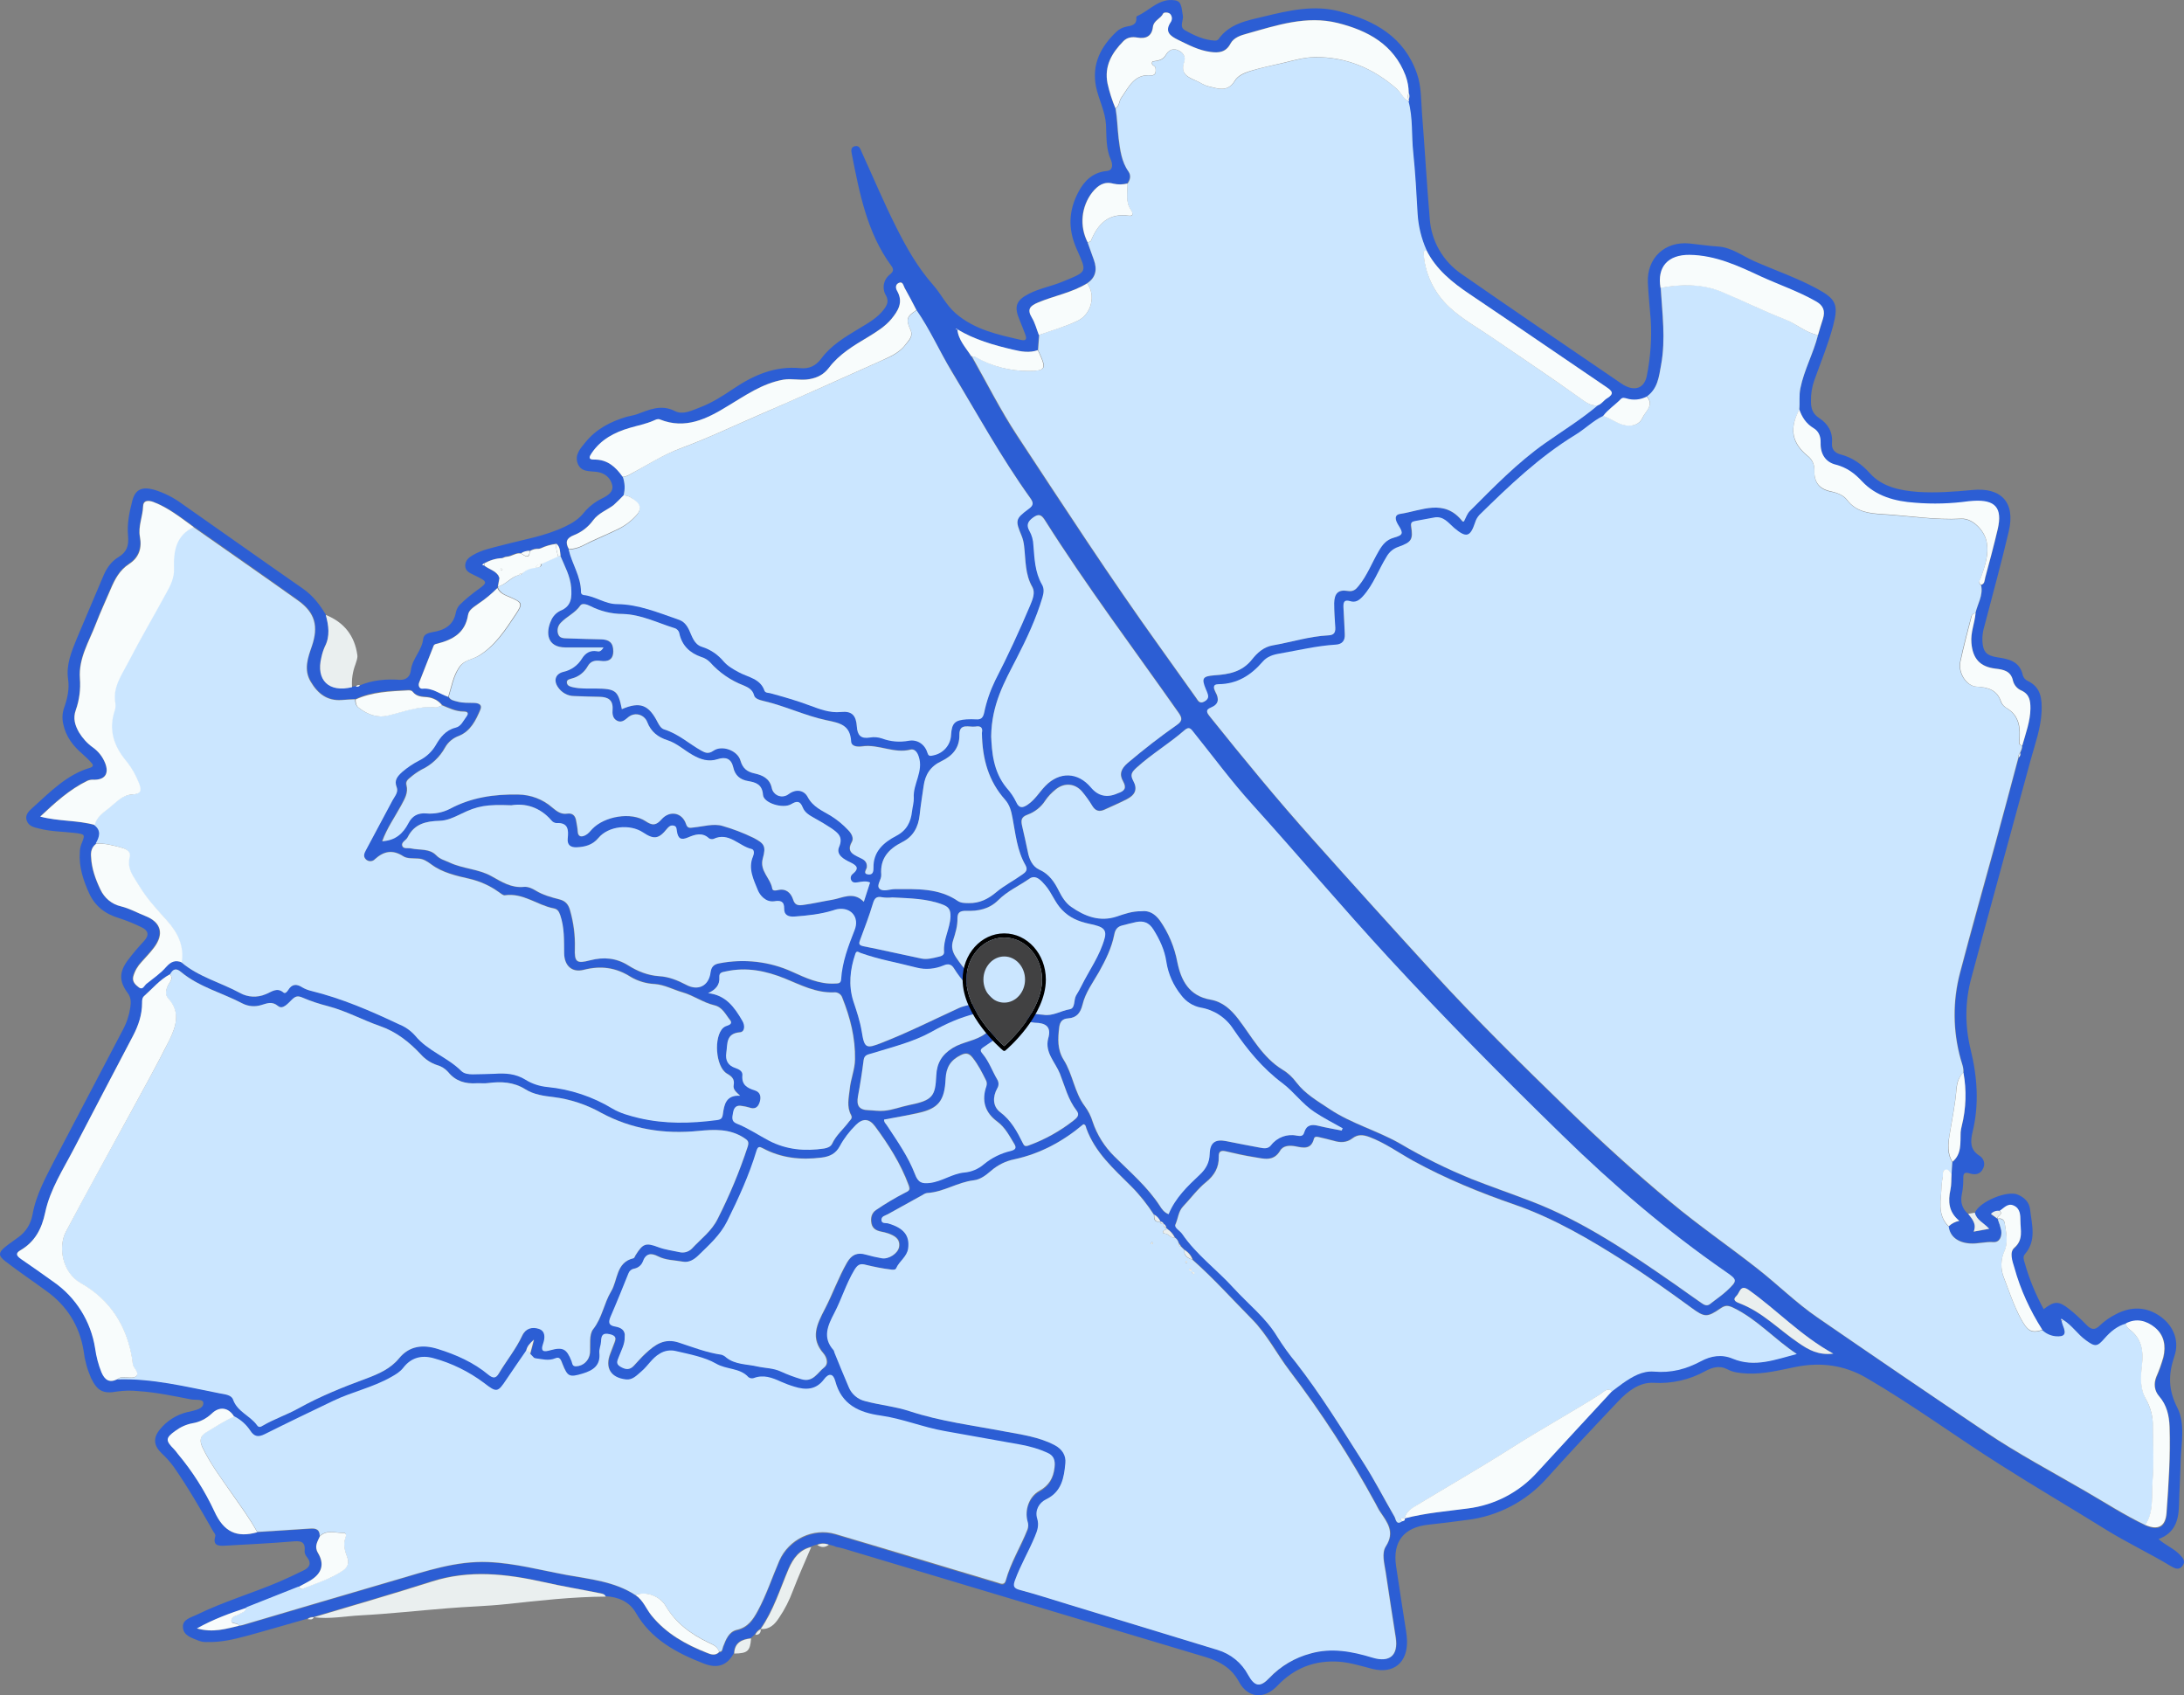 <svg xmlns="http://www.w3.org/2000/svg" id="a" viewBox="0 0 1154.34 895.89"><rect x="0" y="0" width="1154.34" height="895.89" fill="#808080" stroke="none"/><defs><style>.e{fill:#cbe6ff;}.e,.f,.g,.h,.i,.j{stroke-width:0px;}.f{fill:#000;}.g{fill:#eaefef;}.h{fill:#f8fcfc;}.i{fill:#2c5ed4;}.j{fill:#414142;}</style></defs><g id="b"><path class="i" d="M190.28,362.17c6.7-2.8,13.8-3.4,20.9-2.9,3.9.2,5.7-2.1,6-5.2.8-6.1,5.9-10.4,6.5-16.5.3-2.3,2.6-3.1,4.9-3.5,6.3-1,11.2-3.6,12.4-10.6.4-1.8,1.4-3.5,2.8-4.6,2.3-2.2,4.7-4.2,7.2-6.1,7.3-5.2,7.3-5.1-.7-9-2-1-4.4-1.9-4.4-4.9.1-2.7,1.8-4.2,3.9-5.4,4.8-2.9,10.2-3.9,15.5-5.3,11.2-3,22.8-4.8,33.4-9.9,3.8-1.8,7.2-3.9,9.9-7.3,2.6-3.2,6-5.8,9.7-7.6,2.8-1.4,6.1-3.3,5.3-7-.9-4-4.1-6.5-8.2-7-3.9-.5-8.4.2-10.1-4.6-1.6-4.6,1.6-7.9,4.2-11.1,5.7-7,13.3-10.9,21.7-13.4,1.8-.5,3.6-.7,5.3-1.3,6.6-2.4,12.9-5.5,20.3-1.7,4.2,2.1,8.8-.3,13-1.9,6.4-2.4,12.2-6.1,17.8-9.9,10.7-7.2,22-12.2,35.5-10.9,4.4.4,8-1,11.1-5.2,5.1-6.9,12.5-11.3,19.8-15.7,4.8-2.9,9.8-5.6,13.3-10.3,1.6-2.2,2.6-4.2,1-7.2-2.3-3.8-1.3-8.6,2.2-11.2,1.9-1.6,1.9-2.8.6-4.5-12.9-17.6-16.8-38.5-20.9-59.2-.4-1.8-.4-3.5,1.6-4,2.5-.6,3,1.6,3.7,3.2,6,13.1,11.6,26.5,18.1,39.4,5.4,10.8,11.4,21.4,19.5,30.6,4.3,4.8,7,10.8,12,15.1,10,8.7,22.4,11.3,34.7,14.1,2.5.6,3-.6,2.2-2.7-1-2.6-2-5.3-3.1-7.9-3-7-1.9-10.3,4.9-13.8,5.7-2.9,12-4,17.8-6.4,13.5-5.6,13-4.7,7.3-17.7-4.5-10.4-4-20.1,1.1-29.7,3.1-5.9,7.6-10.4,15-11.1,3.9-.4,2.8-4.4,2.2-5.8-2.7-6-2.3-12.4-2.6-18.6-.4-7.1-3.9-13.4-5.3-20.2-2.3-11.9,2.5-21.1,10.8-29,1.5-1.4,3.3-2.3,5.3-2.7,2.6-.5,5.6-.8,5.2-4.8,0-.3.2-.7.5-.8,6.6-2.9,11.6-9.6,19.9-8.3,1.3.1,2.5.9,3,2.2.8,1.9.8,3.9,1.2,5.8.5,2.6-2.1,6,1.1,7.8,4.9,2.8,10.1,5.2,15.9,5.5.7,0,1.3-.2,1.8-.7,5.8-8.3,15.1-9.9,23.9-12,13.3-3.2,26.6-6.4,40.4-2.7,18.5,4.9,34,13.5,40.7,33,2.3,6.7,2.1,13.8,2.6,20.7,1.5,18.6,2.5,37.2,4.1,55.8.8,11.8,7,22.6,16.9,29.3,27.3,19,54.8,37.6,82.3,56.4,1.1.8,2.2,1.5,3.3,2.2,6.1,3.5,11.1,1.6,12.3-5.2,1.9-9.6,2.6-19.5,2-29.3-.5-6.5-1.2-12.9-1.5-19.4-.7-13.1,8.9-22.2,22-20.9,5,.5,9.9,1.3,14.9,1.6,7.3.4,12.9,4.9,19.2,7.7,11.1,4.9,22.6,8.8,33.3,14.6,10.2,5.5,11.4,8.5,8.5,19.6-2.6,9.8-6.5,19.2-9.9,28.7-1.3,3.6-1.9,7.4-1.8,11.3,0,3.7.9,6.6,4.4,8.8,4.6,3,7.2,7.4,6.7,13.1-.3,3.5,1.6,5.3,4.6,6.1,6.3,1.7,11,5,15.5,10,6.5,7.2,16,9.1,25.5,9.8,9.5.6,19-.1,28.4-1,15.6-1.6,23.1,6.7,19.4,22-3.9,16.7-8.5,33.2-12.8,49.8-.8,2.6-1.2,5.2-1.1,7.9.3,5.8,2.1,7.8,7.9,8.7,6.1.9,11.9,2.1,13.5,9.6.4,1.3,1.3,2.3,2.6,2.9,7.1,3.4,7.5,9.6,7.3,16.1-.4,8.9-3.5,17.3-5.8,25.7-10.4,38.3-21,76.6-31.3,115-3.4,12.3-3.5,25.2-.5,37.6,3.6,14.6,4.7,29.2,1.1,44-1.1,4.6-1.5,9.2,3.5,12.4,2.5,1.4,3.4,4.5,2,7-1.4,3-4.2,3.3-6.8,2.5-2.8-.9-3.7-.3-3.6,2.7,0,2.8-.2,5.7-.8,8.4-.8,4.1.2,7.5,3.4,10.3,2,2.7,4.6,5.3,2.9,9.4l8.2-1.5c-2.9-3.1-6.7-4.6-7.6-8.5,2.3-5.9,17.2-12.1,22.8-9.6,3.4,1.5,5.9,3.8,6.4,7.7.9,8.1,3.6,16.5-2.8,23.8-1.1,1.3-.5,3-.1,4.3,2.4,8.6,5.8,16.9,10.1,24.7,5.6-4.3,7.8-4.5,13.3-.2,3.3,2.6,6.3,5.4,9.2,8.4,2.5,2.6,4.5,3.2,7.3.3,2.4-2.3,5.2-4.2,8.1-5.7,8.2-4.4,16.4-4.3,24,1.2,7.1,5.2,9.8,13.2,7.2,20.8-3.3,9.8-3.3,17.8,1.6,27.4,4.2,8.3,2,18.7,1.7,28.1-.2,7.8-.7,15.6-.9,23.5s-2.2,14.5-10.8,17.7c3.7,3.3,8,4.9,11.1,8.1,1.7,1.8,3.4,3.5,1.6,6s-4,1.5-6.2.2c-11.2-6.8-23.2-12.4-34.3-19.3-18.5-11.5-37.3-22.5-55.7-34.2-23.9-15.1-46.6-31.9-71.1-46.1-11.6-6.7-24-8.3-37.1-5.7-8.5,1.7-16.9,3.9-25.7,3.5-3.7-.2-7.3-.5-10.6-2.3-4-2.1-8-.9-11.5,1-8.3,4.6-17.8,6.8-27.3,6.2-7.6-.4-13.8,4.5-18.9,9.9-12.6,13.3-25.1,26.6-37.3,40.2-11,12.5-26.2,20.5-42.7,22.4-6.8.9-13.5,1.8-20.3,2.5-12.9,1.4-18.9,9-17,21.8,1.7,11.5,3.5,23,5.3,34.5.3,1.7.4,3.3.5,5,.3,11.6-7.1,17.7-18.3,14.9-5.8-1.5-11.5-3.3-17.5-3.8-12.9-.9-23.8,3.3-32.7,12.7-7,7.4-15.7,6.6-20.4-2.2-3.8-7.1-10.1-10.7-17.4-12.9l-114.2-34.2c-25.8-7.7-51.6-15.5-77.4-23.2-1.3-.4-2.6-.6-3.9-.9l-1.2-.5-2.9-.8c-2-.8-4.2-.8-6.1.1l-1.9.6-1.2.5h0c-6.3,1.5-9.5,6-11.9,11.5-4.6,10.8-8,22-14.8,31.8h0c-1.3.7-2.3,1.7-2.9,3l-.1.1-.9.9-.1.1-1.1.9h0c-4.9.6-8.7,2.3-8.9,8-3.4,6.2-8.3,8.5-16.1,5.4-14.3-5.6-27.7-12.7-35.8-26.9-3.3-5.7-9.3-8.3-16-8.6-.6-1.5-2-1.6-3.3-1.8-9.8-1.9-19.6-3.6-29.3-5.8-19.8-4.4-39.5-6.7-59.4-.3-20.6,6.6-41.5,12.6-62.3,18.8h0c-1.2-.1-2.4.2-3.3,1-10.7,3-21.4,6.2-32.1,9.1-6.7,1.8-13.6,3.4-20.6,3.2-1.5.1-3-.1-4.4-.6-3.6-1.5-8.4-2.6-8.6-7.3-.2-4.1,4.2-5,7.3-6.5,14.1-6.9,29.1-11.3,43.5-17.4,4.4-1.9,8.8-4,13.1-6.1,3-1.5,4.2-3.7,1.8-6.8-.8-.9-1.3-2-1.4-3.1.7-5.8-2.5-5.7-6.9-5.3-11.8,1-23.6,1.5-35.4,2.2-3.4.2-6.3-.2-4.9-4.9.3-1.1-.6-1.8-1.1-2.7-6.6-11.6-13.2-23.1-20.8-34-2-2.7-4.2-5.2-6.6-7.4-4.1-4-4.4-8-.8-12.4,3.7-4.6,8.8-7.8,14.5-9.2.5-.1,1-.1,1.5-.3,2.9-.8,7-1.4,7-4.4.1-2.4-4.1-1.6-6.4-2-9.3-1.8-18.6-3.8-28.1-4.4-3.6-.4-7.3-.3-11,.2-7.5,1.4-10.6-.3-13.9-7.2-2-4.6-3.3-9.4-3.9-14.4-2.2-13.3-8.9-23.8-19.8-31.6-7.1-5.2-14.4-10.1-21.4-15.5-4-3-3.9-4.7-.1-7.8,2.2-1.8,4.6-3.3,6.8-5,4-2.8,6.6-7.1,7.5-11.9,1.9-10.9,7.4-20.5,12.4-30.3,11.8-22.5,23.6-45,35.4-67.5,2-3.7,3.3-7.7,3.9-11.8.4-2.6.4-5.3-1.4-7.6-4.5-6.1-4.6-10.9,0-17.2,2.7-3.6,5.6-7,8.7-10.3,3-3.3,2-5.7-1.5-7.3-3.9-1.9-7.8-3.5-11.9-4.8-7.3-2.2-12.7-6.4-15.8-13.4-3-6.7-5.3-13.7-4.8-21.2,0-1.5.3-3,.8-4.4,2.1-5.2,2.2-5.3-3.6-6-6.1-.7-12.3-.7-18.3-2.2-2.7-.7-5.8-1.1-6.9-4.2-1.2-3.3,1.3-5.3,3.4-7.2,9.1-8.2,17.8-17.2,30-20.8,2.3-.7,1.5-1.9.6-2.8-1.4-1.6-3-3.1-4.6-4.5-4.9-4.2-8.7-9.1-10.1-15.6-.7-2.9-.6-5.9.4-8.8,1.7-4.8,2.9-9.9,2.1-15.2-1.1-7.8,1.9-14.7,4.7-21.6,4.5-10.7,9.1-21.4,13.6-32.1,1.8-4.4,4.1-8.2,8.4-10.8s5.5-5.9,5-11.3c-.6-6.1.7-12.6,2.3-18.6s5.3-7.3,11.3-5.7c5.4,1.6,10.5,4.2,15.1,7.6,21.3,14.9,42.4,29.9,63.7,44.7,5.2,3.6,8.9,8.4,12.1,13.7,1.5,5.7,2.4,11.3-.5,16.8-.8,1.8-1.4,3.7-1.8,5.6-3,12.1,3.9,18.8,16.2,15.8l2-.4c.8.5,1.7.2,2.2-.4ZM615.08,646.77h0c-.3-.8-1-1.3-1.9-1.3h.1c-.7-1.5-1.9-2.8-3.3-3.6-3.5-5.5-7.5-10.6-12.1-15.1-9.1-9.1-19-17.8-23.6-30.5-.3-.8-.3-2.1-1.6-2.2-10.7,9-22.7,15.5-36.4,18.5-4.6.9-8.9,3-12.4,6.1-2.6,2.3-5.6,4.6-9.1,5-8.5,1-15.9,6.1-24.5,6.7-.8.1-1.6.4-2.3.9-6.2,3.4-12.4,6.9-18.6,10.3-1.4.8-3.5,1.2-3.4,3.1.1,2,2.3,1.4,3.6,1.8,8.3,2.5,11.5,6.5,10.6,13.3-.6,4.4-4.7,6.6-6.3,10.4-.5,1.1-2.1.9-3.2.7-4.3-.6-8.5-1.4-12.7-2.4-3.3-.9-4.6,0-6.3,2.8-4.2,7.2-6.6,15.3-10.5,22.6-3.5,6.7-6.5,13-.4,19.7.3.4.4.9.5,1.4,2.5,6,5,12.1,7.5,18.1,1.5,3.8,4.7,6.5,8.7,7.4,7.7,2.1,15.8,2.8,23.4,5.3,16.3,5.4,33.4,7.5,50.2,10.7,9.1,1.8,18.4,2.9,26.8,7.4,3.8,2.1,5.8,5.4,5.4,9.4-.8,7.6-2,15.1-10.2,19.1-3.7,1.8-6,5.8-4.7,10.1,1.2,3.6.1,6.5-1.2,9.5-3.3,7.8-7.6,15.2-10.5,23.1-1.1,3-.9,4.3,2.6,5.2,8.7,2.3,17.2,5.1,25.8,7.7,26.2,8,52.4,16,78.7,24,6.9,2,12.7,6.7,16.1,13.1,3.5,6.3,6.4,6.7,11.3,1.5,5.9-6.2,13.3-10.6,21.6-12.8,11.2-3.2,22-1.2,32.9,2.2,9.1,2.8,13.6-1.3,12.2-10.6-1.8-11.5-3.6-23-5.3-34.5-.7-4.6-2.3-10.1.1-13.8,4.9-7.5.9-12.5-2.9-18-1-1.5-1.8-3.2-2.7-4.8-13.2-24.4-28.4-47.7-45.2-69.8-6.8-9-11.9-19.3-20-27.4-10.4-10.5-20.3-21.5-31.3-31.3-.8-2.2-2.3-4-4.3-5.2l-1.8-1.8-1.3-1.8c-.3-1.2-1.1-2.3-2.1-3-.9-1.8-2.2-3.3-3.9-4.4,0-.3-.2-.5-.5-.5h-.1c-.1-1-.7-1.8-1.5-2.3ZM129.98,849.87h0c-8.5,2.8-17,5.7-25.9,10.8,8.5,2.4,15.4.2,22.2-1.4.7-.1,1.3-.2,2-.3,27.1-8,54.1-15.9,81.2-23.9,15.9-4.7,31.6-10.1,48.7-9.4,14.1.6,27.6,4.2,41.3,6.8,12.5,2.3,25.5,3.4,36.5,10.7,4.1,2.6,5.6,7.2,8.4,10.8,7.7,9.5,18.1,15.3,29.3,19.7,1.9.8,4.4,1.6,6.4-.4,2,.1,1.7-1.5,2.2-2.7,1.4-3.8,3-8,7.3-8.9,5.8-1.3,8.5-5.4,11-10,4.6-8.5,7.6-17.7,11.4-26.5,5-11.4,18-17.6,29.7-14.1,11.3,3.3,22.6,6.8,33.9,10.2,17.2,5.2,34.4,10.3,51.6,15.5,1.6.5,3.7,1.7,4.5-1.1,2.6-9.5,8-17.9,11.5-27,.5-1.4.5-2.9,0-4.3-1.6-5.9.7-13,6.2-16,5.2-2.9,7.5-7,8.1-12.7.4-3.7-.5-6.1-3.9-7.6-4.4-1.9-9.1-3.3-13.8-4.2-13.4-2.4-26.8-4.8-40.3-7.2-11.5-2-22.3-6.6-33.9-8.2-11.6-1.6-20.7-5.8-24-18.2-1.1-4.2-3.5-4.3-6-.9-4.2,5.7-9.7,5.7-15.7,3.8-2.4-.7-4.7-1.6-7-2.6-4.6-2-9.2-3.9-14.4-1.9-1,.3-2,.1-2.8-.5-4.5-5-11.6-3.9-17.2-7.2-5.9-3.5-13.9-4.9-21.2-6.6-2.9-.8-6-.3-8.5,1.3-4,2.4-6.2,6.5-9.6,9.3-2.4,2-4.7,4.6-8.1,4.3-8.1-.9-11.3-6.2-8.3-13.8.5-1.4,1.1-2.8,1.6-4.2.8-2.4,2.7-4.9-1.9-5.9-3.9-.9-4.5.7-4.6,3.9,0,2-1.1,4-.9,5.9.7,6.7-3.2,9.3-8.8,11-7,2.1-8,1.8-10.7-5.1-.7-1.7-1.2-4-3.7-3-3.7,1.6-7.2.3-10.8,0l-.2-.3-.3.1-2.1-2.2c.7-2.5,1.3-5.1,2-7.6-1.9,1.8-3.6,3.6-4.1,6-3.5,5.1-7,10.1-10.4,15.2-4.6,6.9-5.1,7.1-11.8,1.9-8-6-17.1-10.5-26.8-13.1-6.4-1.8-11.9-.3-16,5-1.7,2.2-3.9,3.4-6.2,4.8-9.7,5.6-20.8,7.9-30.8,12.7-12.1,5.8-24.2,11.6-36.2,17.6-3.5,1.7-5.6,1.6-7.8-2-2.1-3.2-5-5.7-8.4-7.4-3-4.9-7.9-5.6-12-1.7-2.8,2.7-6.3,4.5-10.1,5.1-3.3.6-6.4,2-9,4-5.2,3.7-5.2,5.2-.8,9.6.8.8,1.5,1.8,2.2,2.7,7.7,9.2,14.1,19.4,19.2,30.2,4.9,11,11.8,14.2,22.6,11.1,9.4-.6,18.8-1.2,28.2-1.8,3-.2,4.9.6,4.8,4-1.2,2.8-3.1,5.3-1,8.8,3.6,6.1,2,11-4.1,14.6-2,1.2-4,2.2-6.1,3.3l-27,10.7-.8.5ZM265.38,294.87c-3.3.2-6.5,1.1-9.4,2.7l-1.1,1,1.1.4c2.3,1.9,5.5,2.5,7.3,5.1l.6,1.4-.8,4.5c-.2.2-.3.5-.2.8-3.1,3-6.4,5.8-10,8.1-2.3,1.6-5.2,3.2-5.6,6.1-1.5,9.4-8,13-16.2,15.1-.8.2-1.6.2-2,1.2-2.5,6.5-5.1,12.9-7.6,19.3-.6,1.7.2,3.5,1.9,3.3,5.2-.5,9.1,2.8,13.5,4.3,1,1.9,2.9,2.1,4.6,2.6,2.9.9,5.9.6,8.9.7,2.2.1,4.4.8,3.3,3.5-2.4,5.7-5.2,11.4-11.3,13.9-3.1,1.1-5.8,3.3-7.4,6.2-2.8,5.1-7.2,9.3-12.5,11.7-2.2,1.2-4.2,2.6-6.1,4.3-1.1.9-2.3,2-1.8,3.8,1.1,4.1-1,7.4-2.8,10.8-3.3,6.2-7.5,12-10,18.9,6.9-.4,11-4.1,13.8-9.5,2-3.9,5-5.5,9.3-5.2,4.3.4,8.7-.4,12.6-2.3,11.4-6,23.3-7.8,36.1-7.6,6.7,0,13.2,2.5,18.2,6.9,2.4,2,4.6,3.7,7.9,3.2,2.9-.4,4.3,1.2,4.7,3.9.3,1.8.7,3.6.8,5.4.2,3.2,2.2,3.1,4.1,2.1,1.4-.7,2.5-2.1,3.6-3.3,6.4-6.8,20.6-9.2,28.2-4.1,3.8,2.5,5.6,2.2,8.6-1.1,4.3-4.8,10.8-3.4,12.8,2.5.9,2.6,2.2,2.1,4.1,1.9,5.1-.5,10.6-2.2,15.2-.8,5.6,1.6,11,3.6,16.2,6.2,6,3,7,4.5,5.1,11s4.1,10.3,5,15.9c.2,1.3,1.9,1.1,3,.8,4.3-1,6.9,1.4,8,4.9,1,3,2.5,3.3,5.1,3,5.3-.7,10.5-2,15.7-2.8s11.2-4.6,16.6,1.1c1.2-3.7,2.2-6.9,3.3-10.2-2.4-1-4.5-.3-6.6-.1-1.4.2-2.8.3-3.4-1.2-.5-1.1-.2-2.4.8-3.2,3.7-3,2.2-4.5-1.3-6.2-3.3-1.6-7.6-4-5.9-8,2.3-5.5-.7-7.6-4.1-10-2.9-2-5.9-3.8-9-5.4-2.5-1.4-5-2.8-6.1-5.6-1.4-3.5-3.1-3.4-6.1-1.7-4.3,2.6-14.5-.6-14.8-4.9-.4-5.6-3.9-6.6-7.8-7.3-4.3-.8-7-3.1-7.9-7.2-1-4.8-4.1-5.7-8.2-4.4-4.9,1.6-9,.3-13.3-2.2-4.5-2.6-8.2-6.2-13.3-7.8-5-1.6-8.7-4.5-10.7-9.7-1.2-3.3-4.7-5-8-3.8-.6.2-1.2.5-1.7.9-1.8,1.5-3.4,3.5-6.1,2.2s-2.7-3.8-2.5-6.1c.4-5-2.4-6.4-6.7-6.6-4.5-.1-9-.3-13.5-.4-3.6,0-6.9-1.9-8.8-4.9-2.3-3.5-1.1-6.9,3-7.9,4.1-.9,7.6-3.4,9.8-7,1.8-3,4.3-4.6,7.9-3.9.9.2,2.1.4,3.5-2h-20.2c-9.9,0-10.3-8-7.6-14,.9-2.4,2.7-4.3,5-5.4,6-2.5,6.1-7.2,5.7-12.4-.5-5.9-3.4-11-5.6-16.4-.3-2.4-.1-4.9-2.3-6.6-2.8.3-5.6,1.1-8.1,2.3l-1,.3c-1.7-.2-3.4.3-4.9,1.2-1.6-.1-3.2.4-4.6,1.3-2-.5-3.8.5-5.6,1.2l-1,.3-1.9.3-1.5.7ZM505.98,174.07l-.6-.5v.6l.7-.2c.4,5.8,4.5,9.8,7.3,14.4,8,14,15.2,28.5,24,41.9,24.7,37.5,49.2,75.1,75.4,111.6,6.4,8.9,12.7,17.9,19.1,26.8,1.1,1.5,1.8,3.7,4.6,2.1s1.9-3.4,1.1-5.4c-.1-.3-.3-.6-.4-.9-2.4-5.9-1.8-7,4.5-7.5,7.6-.6,14.6-1.7,19.9-8.4,2.6-3.4,6.2-6.6,10.9-7.5,9.8-1.7,19.4-4.8,29.5-5.3,2.9-.1,3.8-1.4,3.7-4-.2-4.3-.6-8.6-.6-13,0-5.1,2.2-7.3,7.1-6.4,2.9.5,4.3-.7,5.8-2.6,4.6-5.6,7-12.4,10.6-18.6,1.9-3.4,3.9-5.9,7.9-7,5-1.4,5.2-2.4,2.4-6.7-1.5-2.4-2.4-5.4,1.1-5.9,11.2-1.7,23.2-8.3,32.8,3.9.1.2.6.1.8.1,1.1-1.9,1.8-4.1,3.2-5.6,12.6-12.5,25-25.3,39.6-35.7,9.3-6.6,19.1-12.6,27.9-20,2.2-.7,3.3-2.8,5.1-3.9,3.9-2.3,2.6-3.8-.4-5.8-24.1-16.3-48-32.8-72.1-49-9.4-6.3-17.9-13.2-23.1-23.5-2.7-6.1-4.3-12.6-4.7-19.2-.6-10.8-1.2-21.6-2.3-32.3-1-9-.1-18.2-2.5-27.1.3-.2.4-.6.2-.9h0c.6-1.1.6-2.4,0-3.5-.1-3.2-.6-6.3-1.7-9.3-6.3-16.4-19.8-23.7-35.8-27.7-16.6-4.1-32.2,1.2-47.9,5.6-3.4,1-7.1,2.1-8.8,5.3-2.5,4.6-6.2,5-10.5,4.4-6.2-.8-11.7-3.7-17.2-6.4-4.1-2-7.4-4.3-3.8-9.5.9-1.3.7-3-.4-4.2-1-.9-3.3-.9-3.7-.2-1.3,2.8-5,3.6-5.4,7.1-.5,5-3.8,6.3-8.2,5.6-2.9-.5-5.4-.1-7.4,1.9-6,6.2-10.2,13-8.4,22.3,1,4.5,2.4,9,4.2,13.2.9,5.2.9,10.6,1.6,15.8.7,6,1.5,12.3,5.2,17.5,1.6,2.2.9,4.4-.5,6.4-2.4.6-4.9.7-7.4.2-5-1.4-8.2,1-11.1,4.5-6,7.6-7,17.9-2.5,26.5l3.3,9.2c1.8,5,1.1,9.3-3.6,12.4-8,5-17.3,6.5-25.8,10.1-4,1.7-6.1,3.4-3.3,8,1.7,2.8,2.5,6.1,3.7,9.2-.2,2.7-.4,5.4-.6,8.1-4.4,1.5-8.7.8-13-.2-10.3-2.4-20.3-5.3-29.5-10.8ZM1055.78,644.07h0c.8,2,1.5,4,1.9,6.1.4,3.1-.8,6.3-4.2,6.1-4.2-.3-8.2,1-12.3.7-6.4-.4-10.6-3.7-11.3-8.8,1.6-1.5,3.5-2.5,5.7-2.8-5.7-4.7-6-10.2-4.7-16.4.6-2.7.4-5.5.6-8.3.1-2.2.3-4.4.4-6.5,5-4.2,4.2-10,4.4-15.5.1-1.2.3-2.3.6-3.4,2.3-9.2,2.6-18.8.9-28.1.4-2.6-.7-4.9-1.3-7.3-4.2-15-4.3-30.8-.3-45.9,6.1-23,12.6-45.8,18.8-68.8,4.1-14.9,8-29.8,12-44.7.7-.5,1-1.4.8-2.3.5-1.3,1.3-2.6,1.1-4.1,1.8-6.5,4.3-12.8,4.3-19.7,0-4-.5-7.5-4.7-9.5-2.2-.9-3.8-2.8-4.5-5.1-1.1-5.2-5-6-9.3-6.5-8.3-1-12.1-5.3-12.7-13.6-.4-5.5,1.8-10.4,2.2-15.7,1.1-4.9,4.2-9.4,3-14.8,1.8-.5,1.8-2.3,2.1-3.6,2.3-8.5,4.6-17,6.6-25.6,2.6-11.2-1.3-15.7-12.8-14.9-.8,0-1.7.1-2.5.2-9.4,1.3-18.9,1.5-28.4.8-10.5-.8-20.6-3.4-28-11.3-4-4.3-8.1-7.4-13.8-8.8-5.5-1.4-8.2-5.7-8.1-11.6.1-3.3-1-6.1-3.7-7.7-4-2.4-6.1-5.8-7.6-10,.4-3.8-.2-7.5.6-11.3,1.9-9.8,6.9-18.5,9.3-28.1.9-2.8,1.7-5.7,2.6-8.5,1.3-4.2.4-7.1-3.8-9.4-9.3-5.3-19.4-8.6-29-13.1-12.1-5.6-23.9-11.2-37.7-11.4-11.2-.1-17.3,6.2-15.3,17.5.8,13.6,2.7,27.1.2,40.7-1.2,6.3-1.8,12.6-7.5,16.7-3.3,1.7-7.1,2.1-10.6,1.1-1.2-.4-2.2-.7-3.2.4-3,3.1-6.7,5.4-9.3,8.9-5.4,2.6-9.7,6.9-14.7,10-19,11.6-35,26.9-50.8,42.4-1,1.1-1.8,2.4-2.2,3.9-2.7,7.8-4.8,8.3-11.1,2.9-3.1-2.6-5.6-6.4-10.5-5.5l-10.4,1.9c-1.5.3-2.2.8-1.9,2.7,1,6.9.2,8.3-6.7,10.9-2.6.9-4.8,2.8-6.1,5.3-4.3,6.9-6.9,14.8-12.5,20.9-2.1,2.3-4,3.5-6.8,2.6-3.4-1.1-3.6.9-3.5,3.4.2,4.7.5,9.3.7,14,.2,3.4-1.3,5.4-4.8,5.6-10,.6-19.7,3-29.6,4.7-3.6.6-6.8,1.6-9.1,4.4-6.1,7.1-13.5,11.6-23.2,11.7-3.5,0-2.5,2.4-1.6,4.2,1.9,3.6,1.6,6.4-2.4,8.1-3.2,1.4-2,3-.4,4.9,17.7,22,35.6,43.9,54.5,65,21.1,23.5,42.2,47,63.5,70.3,22.8,24.9,46.9,48.6,71.1,72.1,17.5,17,35.5,33.5,54.4,49.1,14.7,12.2,30.5,23.1,45.5,34.8,10.9,8.5,20.7,18.3,32.1,26.1,29.6,20.3,59.2,40.5,89,60.6,16.8,11.3,34.8,20.9,52.3,31,10.6,6.2,20.9,12.9,32,18.1,6.6,2.9,10.7,1,11.2-6.6,1.1-15.1,2.1-30.2,1.6-45.3-.2-5.8-1.4-11.4-5.5-16.2-2.5-2.9-3-6.6-1.5-10.3,1.4-3.3,2.7-6.8,3.7-10.3,1.5-6,.6-11.8-4.5-15.8-4.5-3.6-9.7-5-15.3-2.1-4.7,1.3-8.2,4.3-11.3,7.8-3.9,4.5-4.9,4.6-9.8,1.1-4.5-3.2-7.4-8.1-12.2-10.9l-1.1-.3.4,1.1c.2.8.4,1.5.7,2.3,1.9,4.6.8,6-4,5.6-2.6-.3-5-1.4-6.9-3.2-6.6-10.2-11.6-21.3-15-32.9-1-3.5-2.7-8.1,0-10.5,4.9-4.3,3.3-9.3,3.2-14.2,0-3.1-.1-6.6-3.6-8.1-3.2-1.4-5.1,1.3-7.4,2.8-1.6-.1-3.3.4-4.4,1.6l3.4,2.2ZM742.48,802.37l-.2-.2-.1.3c11-2.9,22.4-3.8,33.7-5.4,14.1-1.8,27.1-8.6,36.6-19.2,13.1-14.3,26.3-28.5,39.5-42.8,1.9-1.4,3.7-2.8,5.6-4.2,5-3.5,10.4-6.7,16.5-6.2,9,.8,17-1.3,24.9-5.5,5.2-2.8,10.9-3.8,16.8-1.3,11.6,4.9,22.6.5,33.8-2.5-11.7-7.7-20.8-18.3-33.5-24.4-2.7-1.3-4.3-1.5-6.6.2-7.3,5-8.5,5-15.7-.3-11.4-8.3-22.8-16.5-34.8-24.1-18.6-11.8-37.4-22.9-58.2-30.2-18.5-6.5-36.7-13.8-54-23.3-7.7-4.2-14.9-9.5-23.2-12.6-3.1-1.2-6-1.5-8.9.8s-6.5,2.3-10,1.2c-2.4-.7-4.8-1.2-7.3-1.8-1.2-.3-2.6-.6-3,.8-1.4,5.7-5.6,4.8-9.6,4-3.2-.6-6.6-.5-8.2,2.2-3.6,6-8.7,4.4-13.7,3.5-5-.8-10.1-2-15.1-3.1-2.7-.6-3.8.1-3.7,2.9.2,5.6-2.5,9.9-6.6,13.3-4.7,3.8-8.2,8.7-12.3,13-2.5,2.6-2.6,6.4-4,9.5-.7,1.6,2.4,3.2,3.6,5,7.5,10.9,18.3,18.7,27.1,28.5,7.8,8.6,17.2,15.7,23.2,25.9,2.9,4.6,6.1,9.1,9.6,13.4,13.2,16.9,24.4,35.2,35.9,53.2,5.9,9.2,10.8,19.1,16.4,28.5.7,1.2.8,4.7,4,2.4.9-.1,1.8-.2,1.5-1.5ZM484.38,163.87c-2.1-4-4.1-7.9-6.3-11.9-.7-1.2-.9-3.4-2.9-2.6-2,.8-1.9,2.8-1,4.3,3.4,6,.5,10.5-3.1,14.9-3.3,4-7.8,6.7-12.2,9.4-7.5,4.6-15.2,9.1-20.6,16.2-2.7,3.6-6,5.3-10.3,6.1-4.7.9-9.2-.5-13.9.3-11.2,2-20.1,8.4-29.5,14.1-10.9,6.7-22.3,12.4-35.7,7-1.3-.5-2.3.2-3.3.6-4.1,1.8-8.5,2.7-12.8,3.9-8,2.3-15.1,6.1-19.9,13.2-1.1,1.6-2.3,3.6,1.2,3.5,7-.1,11.4,3.9,15.1,9.1,1.2,3.1,1.3,6.5.4,9.8-1.7,1.8-3.5,3.6-5.4,5.2-3.5,2.7-8,4.2-10.7,7.9-2.5,3.5-6,6.3-10.1,7.9-4.2,1.6-4.8,3.9-2.8,7.5,1.7,7.6,6.5,14.3,6.5,22.3-.1.9.5,1.6,1.4,1.7h0c6.2.6,11.3,4.8,17.7,4.8,11.4,0,21.7,4.5,32.2,8.1,2.8,1,4.4,2.7,5.8,5.5,1.6,3.3,2.6,7.7,6.9,9,4.4,1.5,8.4,4.1,11.4,7.7,2.2,2.5,5,4.1,8,5.7,4.9,2.6,11.4,3.3,13.6,9.8.4,1.2,2,1,3.1,1.3,7,2,14,4,20.9,6.5,5.2,1.9,10.4,4,16.4,3.4,5.8-.5,8,1.8,8.4,7.7.3,4.6,2.1,6.6,6.9,5.8,2.1-.4,4.3-.2,6.4.5,4.5,1.6,9.4,2,14.2,1.1,4.7-.8,8.5,2.1,9.9,6.6.6,2.1,2,1.3,3.2,1.1,5.2-1.1,9-5.5,9.2-10.8.4-6.2,2.1-7.9,8.2-8.2,1.7-.1,3.3-.1,5,0,2.6.2,3.7-.8,4.3-3.5,1.2-5.9,3.2-11.6,5.8-17,6.7-13,12.8-26.2,18.5-39.7,1.3-3.1,2.8-6.8,1.2-9.6-4-6.9-3.5-14.4-4.4-21.8-.2-1.8-.6-3.6-1.3-5.3-3.4-8.2-3.4-9,3.6-14.2,2.7-2,2.7-3.3.9-5.9-15.5-21.5-28.2-44.6-41.7-67.3-6.4-10.2-11.3-21.6-18.4-31.7ZM49.98,436.07c4,3,2.8,6.4.8,9.8-2.4,1.8-3,4.2-2.8,7,.3,6.1,2.3,11.7,4.9,17.1,2,4.5,6,7.8,10.7,8.9,4.6,1.2,8.6,3.4,12.9,5.1,8.5,3.3,10.1,9.6,4.6,16.8-2,2.6-4.4,5-6.5,7.5-2.1,2.2-3.6,4.8-4.4,7.7-.6,2.8,1.2,4.5,3,5.8,2,1.5,2.8-1,3.9-1.9,3.6-2.9,7.5-5.6,10.5-9,2.5-2.9,4.9-3.7,8.2-2.4,9.1,7.8,20.8,10.7,31.1,16.3,4.1,2.3,9.1,2.6,13.4.7,3.1-1.2,6-4,9.6-1,.8.7,1.8-.4,2.4-1.3,2-3.3,4.5-3.3,7.6-1.4,1.4.9,3,1.5,4.6,1.8,16.2,4,31.4,10.6,46.5,17.6,3.2,1.3,6.1,3.4,8.5,6,6.7,8.1,17,11.4,24.3,18.6,1.5,1.5,3.9,1.8,6.1,1.8,3.8-.1,7.7-.1,11.5-.3,5.7-.3,11.2-.1,16.3,3.1,3.5,2.2,7.5,3.5,11.7,3.9,12.1,1.2,23.9,5.1,34.3,11.4,4.2,2.5,9.1,3.8,14,5,13.7,3.3,27.3,2.9,41.1,1.1,2.3-.3,3-1,3.3-3.2.7-5,1.7-10.1,9.1-9.7-2.2-2-3.9-3.3-3.4-5.6.6-3.2-1-4.6-3.6-6.1-6-3.6-7-19.5-1.9-24.2.8-.6,1.7-1.1,2.6-1.4,1.5-.5,2-1.4,1.1-2.6-2.5-3-4-6.9-8.5-7.9-5.9-1.4-10.7-5.1-16.6-6.8-4.9-1.4-9.5-4-14.7-4.4-4.5-.2-8.9-1.5-12.8-3.8-7.8-4.9-15.8-6-24.8-3.7-6.2,1.6-10.2-2.2-10.4-8.7-.1-6.8.2-13.6-2.1-20.3-.7-2-1.4-3.2-3.5-3.5-8.7-1.7-16.1-8.3-25.7-6.9-1,.1-2.4-1.1-3.4-1.8-4.6-3.3-9.8-5.6-15.3-6.9-7-1.6-14.3-3.3-20.2-7.6-2.3-1.7-4.2-3-7-3.1-2.7-.1-5.8.1-7.8-1.2-5.7-3.7-10.3-2.7-15,1.5-1.2,1.4-3.4,1.4-4.7.2-.1-.1-.2-.2-.3-.3-1.4-1.5-.6-3.1.2-4.6,4.7-8.8,9.4-17.6,14.1-26.4,1.2-2.2,3.2-4.3,2.2-6.9-1.5-3.8.4-5.9,2.9-8.1,2.8-2.4,5.8-4.5,9.1-6.1,3.6-1.8,6.5-4.6,8.6-8,2.4-4.2,5.2-8.1,10.5-9.4,3-.7,4.1-3.7,5.8-5.9,1.5-1.9.4-2.6-1.6-2.6-4.1,0-7.7-1.8-11.3-3.3-2-2.5-4.9-4-8-4.3-2.9-.2-5.6-.3-7.6-2.8-.7-.9-1.7-.9-2.7-.8-9.4.5-18.7.7-27.5,4.8-2.3.1-4.6.2-7,.4-7.8.6-12.8-3.3-16.5-9.7-3.8-6.3-1.5-12.6.6-18.7,3.6-10.5,1.8-17.7-7.3-24.2-18.3-13.1-36.8-26-55.3-38.9-6.9-5-13.5-10.3-21.6-13.2-2.6-.9-5.2-.9-5.3,2.2-.1,5.5-2.7,10.7-1.7,16.2,1.1,6.1-.7,11.1-5.7,14.4s-7.6,8.1-9.8,13.4c-2.6,6.1-5.4,12.1-7.8,18.4-3.6,9.4-9.2,18.2-8.4,28.8.5,5.7-.2,11.4-2.1,16.7-1.6,4.4-.4,8.1,1.7,11.8,1.9,3.1,4.4,5.9,7.4,8,2.8,2.1,5,4.9,6.4,8.2,2.3,5.8-.3,9.2-6.5,8.8-1-.1-2,.1-2.9.5-9.3,4.6-16.9,11.4-24.9,18.9,10.1,2.9,19.7,2.1,28.8,4.7ZM62.08,728.87c18.5-.7,36.3,3.8,54.2,7.4,2.5.5,6,.7,7,3.3,2.3,6.5,9.1,8.5,12.7,13.6,1,1.4,2.1.7,3.1.1,6-3.5,12.8-5.8,18.8-9.1,11.5-6.4,23.7-11.2,36-15.8,6.3-2.3,12.6-5,17.2-10.6,5.4-6.6,12.6-7.4,20.4-5,9.8,3,19,7,26.9,13.7,2.3,1.9,3.8,2,5.5-.8,3.9-6.7,9-12.8,12.3-19.9,1.8-4,5.3-4.7,8.8-3.6,3.6,1.2,3.4,4.7,2.3,7.7-1.7,4.6.8,4.4,3.8,3.6,6.6-1.9,8.6-.9,11.2,5.8.4,1.1.3,2.7,2.3,2.7,3.9-.1,7.1-3.1,7.4-7,.4-4.3-.5-9.7,1.7-12.6,4.8-6.1,5.7-13.8,9.5-20,3.6-6,2.5-15.3,11.8-17.5.5-.1.8-1,1.1-1.6,3.9-6.2,5.4-6.8,12.2-4.2,3.5,1.3,7.1,1.8,10.7,2.5,2.5.7,5.1,0,6.9-1.8,4.7-5.1,10.4-9.2,13.6-15.7,6.2-12.3,11.5-25,15.8-38.1.8-2.6.1-3.3-1.9-4.6-7.5-4.9-15.8-4.5-24.2-3.7-18,1.8-35.1-.9-51.2-9.5-7.9-4.4-16.5-7.3-25.4-8.4-5.1-.6-10.3-1.2-14.8-4.1-6.1-3.9-12.8-4.2-19.7-3.3-2,.3-4,0-6,.1-6,.3-11.2-1-15.1-5.9-1.6-1.8-3.6-3-5.9-3.7-3.3-1.1-6.3-3.1-8.6-5.7-6.1-6.5-13.1-11.9-21.5-14.9-9.3-3.2-17.9-8-27.4-10.5-4.7-1.2-9.3-2.7-13.7-4.6-2.5-1.1-3.6-.8-5.4,1-2.1,2-5,5.6-7.4,3.5-3.4-2.9-5.9-1.3-9-.5-3.2,1-6.7.7-9.7-.8-10.8-5.7-23-8.7-32.6-16.7-2.7-2.2-4.3-1.5-5.8,1.2-5.4,2.8-9.2,7.5-13.7,11.4-1.1,1-1.1,2.3-1.1,3.7,0,6.1-1.9,11.8-4.7,17.1-10.4,19.9-20.9,39.7-31.2,59.6-5.7,11-12.7,21.6-15.3,33.9-1.8,8.7-5.4,15.6-13.1,20-3,1.7-1.8,3.1.3,4.6,5.7,4,11.5,8,17.1,12,11.9,8.3,19.9,21,22.1,35.3.6,4.3,1.7,8.5,3.3,12.5,1.7,4.3,4.2,6,8.4,3.9ZM603.38,481.57c4-.5,7,1.3,9.6,5,4.6,6.6,7.7,14,9.2,21.9,2,9.8,6.2,17.9,17.5,19.9,6.3,1.1,10.7,5,14.7,10.2,7.2,9.4,12.8,20.4,23.4,26.8,2.8,1.8,5.3,4.1,7.3,6.7,4.7,6.2,11.4,10,17.7,14.2,11.6,7.7,25,11.3,37,18.1,12.2,7.2,24.9,13.4,38,18.8,10.4,4.1,20.9,7.7,31.3,11.7,27.7,10.6,52,27.2,76.2,44,4.6,3.2,9.2,6.5,13.9,9.8,1.4.9,2.8,1.9,4.6.6,3-2.4,6.2-4.5,9-7.1,5.7-5.3,5.6-5.6-.8-10.1-30.9-21.4-59.2-45.7-86.1-71.9-31.3-30.5-62.1-61.6-91.8-93.8-24.6-26.7-48-54.4-72.3-81.3-10.9-12.1-20.6-25.3-30.9-38-1.4-1.7-2.3-3.5-5-1.1-8,7-17.2,12.5-25.2,19.6-2.5,2.3-3.6,3.6-1.8,6.9,2.4,4.4,1.1,7.4-3.5,9.8-3.9,2-7.9,3.7-11.8,5.5-2.7,1.2-4.7.6-6.3-2-1.6-2.7-3.5-5.3-5.5-7.7-3.7-4.3-9.3-4.7-13.8-1.1-2.1,1.6-4,3.6-5.5,5.8-2.2,3.5-5.6,6.3-9.5,7.7-3.7,1.3-3.5,3.3-2.8,6.1,1,4.5,2.1,9.1,3,13.6.8,4,2.5,7.7,6,9.3,5.2,2.4,8,6.5,10.3,11.1,1.7,3.4,3.7,6.6,6.6,8.6,7.2,5,15,8.1,24.1,5.1,4.2-1.2,8.3-2.8,13.2-2.7ZM270.28,425.57c-13-.4-17.7.2-26.9,4.7-3.7,1.8-7.3,3.5-11.3,3.6-7.1.1-13.3,1.5-16.8,8.7-.8,1.5-3.4,2.5-2.9,4.3.5,2.1,3.1,1.2,4.8,1.6,4.5,1,9.6-.1,13.2,3.6,2.1,2.2,4.7,2.7,7.2,3.9,7.1,3.3,15.3,3.3,22.1,7.2,5.3,3,10.4,6.3,17.1,5.6,2-.2,4.3.8,6.1,1.9,3.9,2.4,8.3,3.6,12.6,4.7,3.2.8,4.8,2.6,5.6,5.6,1.9,6.6,2.8,13.4,2.6,20.2-.2,7.4.9,8.3,8.1,6.4s13.7-1.3,20.1,2.7c5,3.1,10.4,5.4,16.3,5.7,5.2.3,9.7,2.1,14.2,4.5,6.5,3.4,12.1.7,13-6.5.4-2.9,1.7-4.2,4.7-4.8,13-2.6,26.5-1,38.5,4.5,7.1,3.2,14.2,6.6,22.4,6.2,1.9-.1,3.3.1,3.4-2.3.6-9.1,3.8-17.5,7.1-25.8,2.7-6.9-2-12.4-9.2-11.1-.8.2-1.6.4-2.4.7-6.6,2-13.4,2.6-20.2,3.1-3.2.2-5.5-.8-5.4-4.2.1-3.9-2-4.3-5.1-3.9-4.6.7-7.7-3-8.8-5.8-2.2-5.5-5.3-11.3-2.6-17.8.6-1.3.9-3.6-.7-4-6.8-1.6-12-9.2-20.2-5.3-.8.3-1.7.1-2.4-.4-3.5-3.3-7.5-1.9-10.8-.5-4.1,1.8-5.5.6-6.1-3.2-.2-1.3-.1-2.8-2-3-1.5-.1-2.5.8-3.3,1.8-4.3,5.3-6.8,5.6-12.5,1.9-7-4.6-18.4-3.4-23.7,2.9-3.1,3.8-7.1,4.7-11.5,4.9-3.2.2-5.1-1.2-4.7-4.8.5-4.5.2-8.3-6-8-1-.1-1.9-.6-2.6-1.4-6-7.3-13.8-9.3-21-8.1h0ZM330.18,706.67c.2,3.6-1.6,6.7-2.7,10-.6,1.9-2.3,3.8.7,5.5,2.6,1.6,4.9,1.8,7.1-.5,2-2.2,4-4.5,6.2-6.5,5-4.6,9.8-8.3,17.7-5.7,7.4,2.4,14.7,5.3,22.5,6.4.9.3,1.8.8,2.5,1.5,4.8,3.8,10.9,3.4,16.4,4.7,4.1,1,8.5.8,12.5,2.7,3.5,1.6,7.1,2.9,10.7,4,6.2,2,8.5-3.4,12.1-6.2,2.8-2.2,1-5.8-.3-7.3-7.2-8.3-3.6-15.5.6-23.5s7.3-16.8,11.8-24.7c2.4-4.2,5.5-5.4,10-4.1,2.7.8,5.5,1.4,8.3,1.9,3.7.7,8.7-2.6,9.2-6.1.6-4.3-2.5-5.8-5.7-7-1.3-.4-2.6-.8-3.9-1-2.4-.5-4.5-1.5-5-4.2-.6-2.9,0-5.5,2.4-7.2,4.9-3.4,10-6.4,15.3-9.1,2.4-1.2,2.8-1.6,1.9-4.1-4.3-11.3-10.7-21.3-17.8-31-3.1-4.2-6.5-4.4-10.2-.7-3.3,3.3-6.1,7-8.3,11.1-2.1,3.9-5.4,5.5-9.7,6.1-10.8,1.3-21.2.3-31-4.9-1.9-1-2.6-1.1-3.4,1.4-3.9,12.9-9.5,25.1-15.5,37.2-3.7,7.4-9.7,12.6-15.3,18.1-2,2-4.7,3.9-8.1,3.2-4.4-.8-9-.7-13.1-2.8-3.7-1.9-6.5-1.7-8.1,2.9-.8,1.9-2.5,3.2-4.5,3.6-1.3.3-2.4,1.2-2.9,2.4-3.1,7.7-6.2,15.4-9.5,23-1.3,2.9-1.2,4.6,2.5,5.2,2.5.6,5.1,1.9,4.6,5.7h0ZM709.18,597.47c.1-.4.2-.7.3-1.1-5-2.9-10.1-5.5-14.9-8.6-6.4-4.2-11-10.8-16.9-15.2-10.7-8-18.7-17.8-26-28.6-3.9-6.1-10.2-10.3-17.3-11.4-4.1-.8-7.8-3.1-10.3-6.6-4.1-5.1-6.8-11.2-7.8-17.6-.9-6.2-3.5-11.7-6.8-17-2.3-3.7-5.2-4.8-9.2-4-2.4.5-4.8,1.2-7.3,1.8-2.4.6-3.7,2.1-4.2,4.8-1.4,7.1-4.5,13.5-8.1,19.8-3.2,5.6-7.2,10.9-8.7,17.3-1,4.3-3,6.9-7.6,7.2-3,.2-4.3,1.7-4.7,4.7-.7,6-1.1,11.6,2.4,17.2,4.8,7.6,5.6,17.1,11.1,24.4,1.8,2.5,3.3,5.3,4.2,8.3,2.3,6.9,6.3,13.2,11.5,18.3,8.3,8.3,17.4,16,23.9,26,1.1,1.7,2.4,3.6,4.7,4.5,3.5-8.6,10-14.8,16.5-20.9,3.2-3,5.1-6.3,5.2-10.9.1-6,2.8-8,8.8-6.8,5.9,1.2,11.7,2.3,17.6,3.4,2.1.4,4.3.8,6-1.2,3.2-4.3,8.5-6.3,13.7-5.1,1.8.3,3.2.4,3.9-1.8,1.2-4,4-4.3,7.5-3.4,4.2,1,8.4,1.7,12.5,2.5h0ZM328.68,374.77c9.6-4.1,14.2-2.4,18.9,7,.8,1.6,1.8,3.2,3.3,3.6,7.5,2.2,13.2,7.6,19.8,11.3,2,1.1,3.7,1.9,6.3,0,4.6-3.2,12.8-.1,14.3,5.2,1.2,4.1,3.5,5.9,7.5,6.8s7.9,2.6,9,7.5c.5,3,3.4,5,6.4,4.5.9-.2,1.8-.6,2.6-1.2,4.1-3,8.2-1.8,10,1.5,2.8,5.3,7.6,7.2,12.1,9.9,3.4,2.1,6.5,4.7,9.2,7.6,1.7,1.7,3.2,4.2,2,6.3-2.9,5.2.5,6.6,4.1,8.3,2.2,1,4.1,2.1,3.8,5.1-.1,1.2-2.3,3.4.9,3.8,2.5.3,2.6-2,2.5-3.5-.1-8.6,5.3-13.4,12-16.9,5.5-2.9,7.8-7.4,8.4-13.2.2-2.3,1-4.6.9-6.9-.5-7.4,5.3-13.9,2.6-21.9-.9-2.8-2.4-4-4.2-3.6-8.8,2.3-17-3.1-25.7-1.7-2.2.3-5.6.2-5.8-2.6-.5-8.6-5.7-9.7-13-11.2-11.3-2.3-22-7.5-33.3-10.2-2-.5-4.4-1.1-5-3-.9-3.1-3.2-4.2-5.5-5.2-6.8-2.6-12.9-6.8-17.7-12.2-1.3-1.3-2.9-2.2-4.7-2.7-6-2.1-10.1-6-11.5-12.4-.2-1.4-1.2-2.5-2.5-2.8-9-2.7-17.6-7.2-27.3-7.5-6,0-11.9-1.5-17.3-4.2-1.5-.8-4.2-1.7-5.2-.3-2.7,4-7.2,5.8-10.3,9.1-1.6,1.6-2.1,3.9-1.4,6.1.9,2.3,3.2,2.2,5.1,2.2,5.8.2,11.6.4,17.5.5,4.2.1,6.6,1.7,6.5,6.3-.1,4.7-3,5.6-6.7,5.1-2.9-.4-5.3.1-6.8,2.8-1.8,3.3-4.8,5.6-8.4,6.5-1.1.3-3,.5-2.6,2.4.3,1.5,1.7,1.9,3.1,2.2,3.9.9,7.9.7,11.9.7,11,.1,12.2,1,14.2,10.9ZM523.88,389.27c.4,7.8.9,18.4,8.4,27.1,2,2.2,3.7,4.7,5,7.4,1.7,3.6,3.6,3.1,6.2,1.3,3.8-2.6,6.1-6.6,9.2-9.8,7.5-7.7,17.2-7.4,24.1.8q5.7,6.8,13.9,3.2c.1-.1.3-.1.5-.2,3.2-1.1,4.6-2.7,2.6-6.2-2.2-3.8-1.1-6.8,2.5-9.8,8.4-7.1,17-13.9,26-20.1,3-2.1,2.7-3.6.8-6.4-23.8-33.9-48.7-67-70.8-102-1.7-2.7-3.2-3.2-6-1.2-2.7,2-3.8,4-2,7.1,1.3,2.3,2,4.9,2.1,7.6.6,7.1.8,14.3,4.5,20.7,1.2,2.1.9,4.5.3,6.8-3.4,11.4-8.4,22-13.8,32.5-6.4,12.2-13.3,24-13.5,41.2ZM374.28,524.87c9.3.9,13.9,7.4,18.1,14.3,1.6,2.6,1.4,6-1.2,6.2-7.6.7-6.5,6.1-7.2,10.8-.6,4.1.9,6.8,4.9,8.1,1.8.6,3.8,1.7,3.6,3.7-.5,5.1,2.4,6.8,6.6,8.2,3.1,1,3.4,3.8,2.4,6.6-1,2.9-2.8,3.4-5.5,2.4-1.3-.4-2.5-.7-3.8-.8-2.7-.5-4,.7-4.5,3.3-.4,2.4-1.2,4.8,1.8,6,6.1,2.4,11.4,6.1,17.2,9.1,9.2,4.8,19,5.6,29.1,4.1,1.7-.2,3.4-.9,4.2-2.5,2.1-4.6,6-7.8,9-11.8.8-1,1.9-1.8,1-3.4-2.4-4.4-1.1-9.1-.7-13.7.5-5.3,2.8-10.3,2.8-15.7.2-11.3-2.5-22-6.7-32.5-.6-1.9-2.6-3.2-4.6-2.9-9.4.3-17.4-4-25.7-7.3-10.1-4.1-20.3-6.1-31.2-3.8-1.9.4-3.7.4-3.5,3.1.1,4.3-2.1,6.6-6.1,8.5ZM518.98,387.37c.2-1.3.7-4.1-3.4-3.4-3.3.5-8.6-2.1-8.5,4.4.1,7.1-3.9,11.2-9.5,13.9-5.8,2.7-8.5,7.1-9.4,13.1-.7,5.1-1.5,10.2-2.1,15.3-.7,6.4-3.4,11.5-9.3,14.4-7.1,3.6-11.7,8.6-11,17.2.2,2.6-2.7,5.6-.9,7.4,1.8,1.8,5.4.2,8.2.2,11.5,0,23-.6,33.2,6.3,1.7,1.1,3.7,1.1,5.8,1.1,5.6.1,10.1-2.1,14.4-5.7,4.3-3.6,9.4-6.3,14-9.5,1.5-1.1,3.1-2.2,1.5-4.9-4.4-7.6-5.2-16.4-6.8-24.8-.7-3.8-1.5-7-4-9.8-8.5-9.6-11.9-21.2-12.2-35.2ZM551.38,536.27c5,.9,9.3-2.2,14-2.9,3-.5,2-4.9,3.4-7.3.9-1.6,1.8-3.2,2.6-4.8,4.2-8.5,9.9-16.1,12.4-25.5.9-3.3-.1-5.1-3-6.2-1.7-.6-3.5-1-5.3-1.4-5.4-1.2-10.2-3.1-14.3-7.4-3.6-3.9-5.3-8.9-8.6-12.7-2.3-2.7-5.3-6-8.6-3.7-5.4,3.8-11.7,6.6-16.4,11.3-4.9,4.8-10.7,5.8-16.9,5.7-3.4-.1-4.7.9-4.7,3.9.1,4.1-1.1,7.9-2.3,11.7-1.1,3.3-.4,6,1.5,8.9,7.5,11.4,18,19.9,26.9,29.9.8.9,2,1.7,3.1,1,5.4-3.2,10.8-.7,16.2-.5h0ZM467.28,591.67c-.2,1.6,1,2.2,1.6,3.1,5.4,8.2,11.1,16.3,14.6,25.5,1.7,4.6,3.7,5.2,8,4.7,6.4-.8,11.7-4.9,18.1-5.5,3.9-.4,7.5-1.9,10.4-4.5,4.1-3.4,9-5.8,14.2-7,2.5-.6,3.2-1.6,1.9-3.7-2.6-4.2-4.8-8.7-9-11.8-6.6-4.8-8.4-11.1-5.7-18.8.4-1.1.3-2.3-.4-3.3-2-4-4-8-6.8-11.6-1.9-2.4-3.4-2.8-6.3-1.4-5.4,2.6-7.8,6.4-8,12.5-.5,11.7-3.9,15.7-14.2,18-6,1.6-12.1,2.6-18.4,3.8h0ZM517.68,528.37c-4.7-5.6-9.7-10.5-13.3-16.5-1.4-2.3-3.2-2.6-5.5-1.6-4.5,2-9.5,2.4-14.2,1.2-10-2.5-20.1-4.3-29.8-7.8-1-.4-2.1-1.4-2.7.5-2.8,8.2-3.7,16.6-1.1,24.9,1.7,5.4,3.6,10.7,4.5,16.3,1.4,8.8,2.3,9,10.8,5.7,13.8-5.4,27.1-12.1,40.6-18.3,3.3-1.7,7.5-1.5,10.7-4.4h0ZM553.98,548.97c2-6.6-1.5-8.4-7.1-8.4-1.2-.1-2.3-.3-3.4-.6-4.2-.7-9.5.8-11,2.9-3.5,4.9-8.3,7.6-12.9,10.8-2,1.4-1.2,2.2-.1,3.5,3.3,4,5,9,7.6,13.4.9,1.4.9,3.3,0,4.7-2.6,4.5-2.4,9.6,1.6,12.6,5.7,4.3,9,10.1,11.9,16.3.7,1.5,1.3,1.9,3,1.3,8.6-3.1,16.7-7.5,23.9-13.2,1.6-1.3,3.6-2.8,1.6-5.4-4.5-5.8-6.2-12.9-8.8-19.5-2.5-6-8.1-11.1-6.3-18.4ZM520.28,531.17c-.6,2.3-2.4,4.1-4.7,4.7-8.3,2-15.8,5.5-23.3,9.6-9.7,5.4-20.7,8-31.2,11.3-2,.6-4.3.6-4.7,3.6-.8,6.4-1.8,12.8-3,19.2-.8,4.7.4,7.1,5.6,7.3,2.8.1,5.5.5,8.3.3,4.5-.4,8.7-2.1,13.1-3,12.5-2.5,13.9-4.5,14.4-15.7.3-6.4,2.9-11,8.7-14.5,5.5-3.4,11.9-3.6,17.2-7.5,9.3-6.9,10.4-7.8-.4-15.3ZM471.68,474.27c-1.8.2-3.6.1-5.5-.1-3-.6-3.9.6-4.8,3.3-1.9,6.3-4.3,12.5-6.6,18.8-.7,1.9-1.4,3.2,1.6,3.8,10.2,2,20.4,4.4,30.6,6.5,3,.6,6-.2,8.9-.9,1.4-.3,3.2-.8,3.1-2.7-.6-6.5,3.1-12.1,3.4-18.5.2-3.6-.9-5.1-3.8-6.3-8.7-3.4-17.9-3.4-26.9-3.9ZM968.98,715.37c-17.2-9.4-29.8-23-44.7-33.6-4.6-3.3-4.8,1.5-6.5,3-2.6,2.5.1,3.4,1.8,4.1,11.9,4.6,20.6,13.9,30.9,20.8,5.5,3.8,10.6,6.6,18.5,5.7Z"></path><path class="g" d="M165.88,854.67c20.8-6.2,41.6-12.2,62.3-18.8,20-6.4,39.6-4.1,59.4.3,9.7,2.2,19.5,3.8,29.3,5.8,1.3.3,2.7.3,3.3,1.8-17.7.1-35.3,2.1-52.9,4-10.4,1.1-20.8,1.3-31.2,2.2-15.1,1.2-30.3,2.9-45.4,3.7-8.2.4-16.5,2.1-24.8,1Z"></path><path class="g" d="M186.08,363.17c-12.3,3-19.2-3.7-16.2-15.8.4-1.9,1-3.8,1.8-5.6,2.9-5.6,2-11.2.5-16.8,9.7,3.9,15.3,11,16.7,21.3.2,1.5-.5,3.2-1,4.8-1.5,3.9-2.1,8-1.8,12.1Z"></path><path class="g" d="M402.08,860.87c6.8-9.7,10.2-21,14.8-31.8,2.4-5.5,5.7-10,11.9-11.5-3.3,7.7-6.7,15.3-9.7,23.1-1.9,5.1-4.3,9.9-7.4,14.4-2.2,3.4-5,6.2-9.6,5.8Z"></path><path class="g" d="M388.08,873.87c.2-5.8,4.1-7.5,8.9-8-.5,6.7-1.8,7.9-8.9,8Z"></path><path class="g" d="M1043.78,640.87c.9,3.9,4.7,5.3,7.6,8.5l-8.2,1.5c1.7-4.2-.9-6.7-2.9-9.4l3.5-.6Z"></path><path class="g" d="M431.98,816.47c1.9-.9,4.2-.9,6.1-.1-2.1,1.6-4.1,1.5-6.1.1Z"></path><path class="g" d="M399.18,863.97c.6-1.3,1.6-2.3,2.9-3,.1,2-.8,3.1-2.9,3Z"></path><path class="g" d="M162.58,855.67c.9-.8,2.1-1.1,3.3-1-.7,1.6-2,1.1-3.3,1Z"></path><path class="g" d="M190.28,362.17c-.5.7-1.4.9-2.2.7.5-.8,1.4-1.1,2.2-.7Z"></path><path class="g" d="M428.78,817.67l1.2-.5-1.2.5Z"></path><path class="g" d="M398.18,864.87l.9-.9-.9.9Z"></path><path class="g" d="M396.98,865.87l1.1-.9-1.1.9Z"></path><path class="g" d="M440.98,817.17l1.2.5-1.2-.5Z"></path><path class="e" d="M960.88,177.07c-2.4,9.6-7.3,18.3-9.3,28.1-.8,3.8-.2,7.6-.6,11.3-.3.6-.5,1.2-.8,1.8-4.4,9.1-2.8,16.2,5.1,22.7,2.5,1.8,3.8,4.7,3.7,7.7-.2,6.6,2.7,10.1,9.2,11.3,3.3.6,6.4,2.1,8.1,4.4,4.9,6.4,12.1,7.1,18.7,7.5,13.9.8,27.7,3.1,41.7,2.4,5.9-.3,12.1,6.1,13.3,12,1.4,6.9-1,13-3,19.2-.5,1.4-1.7,2.6.1,3.8,1.2,5.4-1.9,9.9-3,14.8-1,0-1.9.7-2.2,1.7-2,8-4.3,16-5.9,24-1.2,5.9,3.3,12.8,8.5,13.1,6,.4,11.1,1.6,13.1,8.2.6,1.4,1.7,2.5,3,3.2,6.9,4.2,7.2,10.8,6.6,17.7-.1,1.4.3,1.8,1.5,2,.3,1.5-.6,2.7-1.1,4.1-.8.6-.7,1.4-.8,2.3-4,14.9-7.9,29.8-12,44.7-6.3,22.9-12.8,45.8-18.8,68.8-4,15-3.9,30.9.3,45.9.7,2.4,1.7,4.7,1.4,7.3-2.8,2.3-3.5,5.8-3.7,9-.7,8.2-2.4,16.2-3.7,24.3-.8,4.7-1.2,9.5,1.6,13.8-.2,2.2-.3,4.4-.4,6.5-.9-1.1-1.6-2.9-3.4-2.3-1.7.5-1,2.2-1.2,3.5-.3,1.6-.6,3.2-.7,4.9-.1,7.4-2.7,15.2,3.8,21.5.7,5.2,4.8,8.5,11.3,8.9,4.1.3,8.1-1,12.3-.7,3.4.2,4.6-3,4.2-6.1-.5-2.1-1.1-4.1-1.9-6.1,2-.5,3.4.4,3.7,2.3.8,4.9,2,10.1-.1,14.6s-2.2,9.7-.3,14.3c2.8,7.2,5.2,14.6,8.9,21.5,3.6,6.6,5.6,7.9,11.4,6,1.9,1.8,4.3,2.9,6.9,3.2,4.8.4,5.9-1,4-5.6-.3-.8-.5-1.5-.7-2.3l.7-.8c4.8,2.9,7.7,7.7,12.2,10.9,4.8,3.5,5.9,3.4,9.8-1.1,3.1-3.5,6.6-6.5,11.3-7.8.2,1.3.9,2.5,2.1,3.3,6.4,4.9,7.3,11.5,6.4,19-.7,5.9-1,12.1,2,17.5,2.5,4.5,3.8,9.5,3.8,14.7,0,9.7.6,19.3-.2,28.9-.6,7.7.8,16-3.8,23.1-11.1-5.3-21.4-12-32-18.1-17.5-10.2-35.5-19.7-52.3-31-29.8-20-59.4-40.2-89-60.6-11.4-7.8-21.2-17.6-32.1-26.1-15-11.8-30.8-22.6-45.5-34.9-18.8-15.6-36.9-32.1-54.4-49.1-24.2-23.5-48.3-47.2-71.1-72.1-21.3-23.3-42.5-46.7-63.5-70.3-18.9-21.1-36.8-42.9-54.5-65-1.6-2-2.8-3.6.5-4.9,4.1-1.7,4.4-4.5,2.4-8.1-.9-1.8-1.9-4.2,1.6-4.2,9.7-.1,17-4.6,23.2-11.8,2.4-2.8,5.5-3.8,9.1-4.4,9.8-1.7,19.6-4.1,29.6-4.7,3.5-.2,5-2.2,4.8-5.6-.2-4.7-.4-9.3-.7-14-.1-2.5.1-4.4,3.5-3.4,2.8.9,4.7-.3,6.8-2.6,5.6-6.2,8.2-14,12.5-20.9,1.4-2.5,3.6-4.3,6.3-5.2,7-2.5,7.8-3.9,6.7-10.9-.3-1.9.4-2.4,1.9-2.7l10.3-1.9c4.9-.9,7.5,2.9,10.5,5.5,6.4,5.4,8.5,4.9,11.1-2.9.4-1.4,1.2-2.8,2.2-3.9,15.8-15.5,31.8-30.8,50.8-42.4,5.1-3.1,9.3-7.4,14.7-10,4.1,1.2,7.3,4.1,11.5,4.9,4,.8,7.8-.4,9.3-3.9s6.3-6.7,2.3-11.3c5.7-4.1,6.4-10.4,7.5-16.7,2.5-13.6.6-27.2-.2-40.7,10.9-2.1,22.1-2.2,32.3,2.1,11.3,4.7,22.2,10.3,33.6,14.6,5.9,2.4,10.7,7.1,17.2,8.3Z"></path><path class="e" d="M574.58,149.77c4.7-3.1,5.4-7.4,3.6-12.4-1.1-3.1-2.2-6.1-3.3-9.2.6-.3,1.5-.4,1.7-.8,3.7-9.1,9.3-14.9,20.2-13.3,2.5.4,1.9-1.6,1-3-3.1-4.4-1.8-9.3-1.8-14,1.4-2,2-4.2.5-6.4-3.7-5.2-4.4-11.5-5.2-17.5-.6-5.2-.7-10.5-1.6-15.8,2.1-1.3,1.8-3.9,3-5.6,4-5.6,6.7-12.7,15.8-11.9,2.4.2,2.6-1.9,2.3-4-.2-1.3-2.6-1.3-1.6-3.3,2.6-.4,5.4-.5,7.1-3.5,1.2-2.2,3.4-3.8,6.3-2.5,2.9,1.3,4.4,3.5,3.4,6.3-2.2,6.3,1.9,8.1,6.4,9.9,2.1.9,4.1,2.4,6.3,2.9,5,1.2,10.2,3.3,14.1-3,1.5-2.5,4.7-3.9,7.9-5,5.8-1.9,11.8-3,17.8-4.4,5.5-1.3,11-3,16.5-3,16.6-.2,31,5.9,43.4,16.8,2.2,1.9,3.3,5,6.1,6.5,2.4,8.9,1.5,18,2.5,27.1,1.1,10.7,1.7,21.5,2.3,32.3.4,6.6,2,13.1,4.7,19.2-.5.3-1.5.7-1.5,1,.5,11.1,5.4,21.6,13.6,29.1,6.7,6.3,14.9,10.9,22.6,16.1,15.4,10.6,31,21,46.2,31.8,3.1,2.2,5.7,4.4,9.6,4.1-8.8,7.4-18.5,13.4-27.9,20-14.6,10.3-27,23.1-39.6,35.7-1.5,1.4-2.2,3.7-3.2,5.6-.3,0-.7.1-.8-.1-9.6-12.2-21.6-5.6-32.8-3.9-3.6.5-2.6,3.5-1.1,5.9,2.8,4.4,2.6,5.3-2.4,6.7-3.9,1.1-5.9,3.6-7.9,7-3.6,6.1-6.1,12.9-10.7,18.5-1.5,1.9-2.9,3.1-5.8,2.6-4.9-.8-7,1.3-7.1,6.5,0,4.3.3,8.6.6,13,.1,2.6-.8,3.9-3.7,4-10,.5-19.6,3.6-29.4,5.3-4.8.8-8.3,4.1-10.9,7.4-5.3,6.7-12.3,7.9-19.9,8.4-6.3.5-6.9,1.6-4.5,7.4.1.3.3.6.4.9.8,2.1,1.7,3.9-1.1,5.5s-3.5-.7-4.6-2.1c-6.4-8.9-12.7-17.9-19.1-26.8-26.2-36.5-50.6-74.1-75.3-111.6-8.8-13.4-16.1-27.9-24-41.9.8.1,1.6.2,2.3.5,8.6,4.9,18.3,7.4,28.2,7.3,8.3-.2,9-1.2,5.6-8.7-.3-.8-.7-1.5-1.1-2.3.2-2.7.4-5.4.6-8.1,6.8-2.5,13.9-4.4,20.4-7.5,7.3-3.5,9.6-13.7,4.9-19.7Z"></path><path class="e" d="M89.88,514.87c1.5-2.7,3.1-3.5,5.8-1.2,9.6,8,21.8,11,32.6,16.7,3,1.5,6.5,1.8,9.7.8,3-.8,5.5-2.3,9,.5,2.5,2.1,5.4-1.6,7.4-3.5,1.8-1.7,3-2,5.4-1,4.4,1.9,9,3.4,13.7,4.6,9.5,2.5,18.2,7.3,27.4,10.5,8.5,2.9,15.4,8.4,21.5,14.9,2.3,2.6,5.3,4.6,8.6,5.7,2.3.6,4.3,1.9,5.9,3.7,4,4.9,9.2,6.3,15.1,5.9,2-.1,4,.2,6-.1,6.9-.9,13.5-.6,19.7,3.3,4.5,2.8,9.7,3.5,14.8,4.1,8.9,1.1,17.6,4,25.4,8.4,16,8.6,33.2,11.3,51.2,9.5,8.3-.8,16.6-1.3,24.2,3.7,2,1.3,2.7,2,1.9,4.6-4.3,13.1-9.6,25.8-15.9,38.2-3.2,6.5-8.9,10.6-13.6,15.7-1.8,1.8-4.4,2.5-6.9,1.8-3.6-.8-7.2-1.2-10.7-2.5-6.8-2.6-8.3-2-12.2,4.2-.3.5-.6,1.5-1.1,1.6-9.3,2.2-8.2,11.5-11.8,17.5-3.8,6.3-4.7,13.9-9.5,20-2.3,2.9-1.4,8.3-1.7,12.6-.4,3.9-3.5,6.9-7.4,7-2,0-1.9-1.6-2.3-2.7-2.6-6.6-4.6-7.6-11.2-5.8-3.1.9-5.5,1.1-3.8-3.6,1-2.9,1.3-6.5-2.3-7.7-3.4-1.1-6.9-.4-8.8,3.6-3.3,7.1-8.3,13.2-12.3,19.9-1.6,2.8-3.1,2.7-5.5.8-7.9-6.6-17.2-10.7-26.9-13.7-7.8-2.4-14.9-1.7-20.4,5-4.5,5.5-10.8,8.2-17.1,10.6-12.3,4.5-24.5,9.4-36,15.8-6.1,3.4-12.8,5.6-18.8,9.1-1,.6-2.1,1.3-3.1-.1-3.6-5.1-10.4-7.1-12.7-13.6-.9-2.6-4.5-2.8-7-3.3-17.9-3.5-35.7-8-54.2-7.4.7-.7,1.7-1.1,2.7-1,2.5-.1,5.9.7,7.2-.6,2-1.9-1.6-4.2-1.8-6.6-.1-.7-.1-1.3-.2-2-2.8-17.9-11.6-31.8-27.4-40.7-9.4-5.3-12-18.8-7.7-27.1,10.5-20.2,21.7-40,32.6-60,7.4-13.7,15.1-27.2,22-41.1,3.6-7.2,6.2-14.8-.6-22.2-1.7-1.9-1.2-4.6,0-7,1-1.9,3-3.5,1.1-5.8Z"></path><path class="e" d="M620.88,653.97c1.1.7,1.8,1.8,2.1,3,0,.9.3,1.7,1.3,1.9l1.8,1.8c-.6,3.4,2,4.2,4.3,5.2,11.1,9.8,20.9,20.8,31.3,31.3,8,8.1,13.1,18.4,20,27.4,16.8,22.1,31.9,45.4,45.2,69.8.9,1.6,1.6,3.3,2.7,4.8,3.7,5.5,7.7,10.5,2.9,18-2.4,3.7-.8,9.1-.1,13.8,1.7,11.5,3.5,23,5.3,34.5,1.4,9.3-3.1,13.3-12.2,10.6-10.8-3.3-21.7-5.4-32.9-2.2-8.2,2.2-15.7,6.6-21.6,12.8-4.9,5.2-7.8,4.8-11.3-1.5-3.4-6.4-9.2-11.1-16.1-13.2-26.3-8-52.5-16-78.7-24-8.6-2.6-17.1-5.4-25.8-7.7-3.5-.9-3.7-2.2-2.6-5.2,2.9-8,7.3-15.3,10.5-23.1,1.3-3.1,2.3-5.9,1.2-9.5-1.3-4.3,1-8.3,4.7-10.1,8.3-4,9.5-11.5,10.2-19.1.4-4-1.6-7.3-5.4-9.4-8.4-4.5-17.7-5.7-26.8-7.4-16.8-3.2-33.8-5.3-50.2-10.7-7.6-2.5-15.6-3.2-23.4-5.3-3.9-.9-7.2-3.7-8.7-7.4-2.6-6-5-12-7.5-18.1-.1-.5-.3-1-.5-1.4-6-6.7-3.1-13,.4-19.7,3.8-7.3,6.2-15.4,10.5-22.6,1.7-2.8,3-3.8,6.3-2.8,4.2,1,8.4,1.9,12.7,2.4,1.2.2,2.8.4,3.2-.7,1.7-3.8,5.7-6,6.3-10.4.9-6.8-2.3-10.8-10.5-13.2-1.3-.4-3.5.3-3.6-1.8s2-2.3,3.4-3.1c6.2-3.4,12.4-6.9,18.6-10.3.7-.5,1.5-.8,2.3-.9,8.6-.5,15.9-5.7,24.5-6.7,3.5-.4,6.4-2.7,9.1-5,3.6-3.1,7.8-5.2,12.4-6.1,13.8-3,25.7-9.5,36.4-18.5,1.3.1,1.3,1.4,1.6,2.2,4.6,12.7,14.4,21.3,23.6,30.5,4.6,4.6,8.6,9.7,12.1,15.1,0,2.2.2,4.3,3.3,3.6h-.1c.1,1.2.9,1.3,1.9,1.3h0c-.2,1,.4,1.9,1.4,2.2.3,0,.5.1.6.4v.1c-.8.3-1.8.4-2.2,1-.7,1.1.4,1.3,1.2,1.4,1.8.2,2.8,2.5,4.9,2ZM631.48,672.57c-.3-.3-.7-.5-1.1-.6-1-.1-.1.6-.3.8l1,.6c.1-.3.2-.5-2.8-2.2.3.3.7.4,1.1.6,1,.1.1-.6.3-.8l-1-.6c0,.3-.1.5,2.8,2.2h0ZM608.68,656.37l-.4.8c.3.1.6.4.8.3s.3-.5.4-.8l-.8-.3ZM627.58,667.27c-.1-.3-.2-.7-.3-.8-.2-.1-.6.2-.8.3.1.3.2.7.3.8.2,0,.5-.3.8-.3h0Z"></path><path class="e" d="M233.68,372.77c3.7,1.5,7.2,3.3,11.3,3.3,2,0,3,.7,1.6,2.6-1.7,2.2-2.8,5.2-5.8,5.9-5.2,1.3-8.1,5.1-10.5,9.3-2,3.4-5,6.2-8.6,8-3.3,1.7-6.3,3.7-9.1,6.1-2.5,2.3-4.4,4.4-2.9,8.1,1,2.6-1,4.7-2.2,6.9-4.7,8.8-9.4,17.6-14.1,26.4-.8,1.5-1.5,3.1-.2,4.6,1.2,1.4,3.3,1.6,4.7.4.1-.1.2-.2.3-.3,4.7-4.2,9.3-5.2,15-1.5,2,1.3,5.2,1,7.8,1.2,2.8.1,4.8,1.5,7,3.1,5.9,4.4,13.2,6,20.2,7.6,5.5,1.3,10.7,3.6,15.3,6.9,1.1.7,2.4,2,3.4,1.8,9.6-1.4,17,5.2,25.7,6.9,2.1.4,2.8,1.6,3.5,3.5,2.3,6.6,2,13.4,2.1,20.3.1,6.5,4.1,10.3,10.3,8.7,9-2.3,17-1.3,24.8,3.7,3.9,2.3,8.3,3.6,12.8,3.8,5.2.4,9.8,3,14.7,4.4,5.9,1.7,10.8,5.4,16.7,6.8,4.4,1,6,4.9,8.5,8,.9,1.2.3,2.1-1.1,2.6-1,.3-1.9.7-2.6,1.3-5.2,4.7-4.1,20.6,1.9,24.2,2.6,1.5,4.2,2.9,3.6,6.1-.4,2.3,1.2,3.6,3.4,5.6-7.5-.4-8.4,4.7-9.1,9.7-.3,2.2-.9,2.9-3.3,3.2-13.8,1.8-27.4,2.1-41.1-1.1-4.9-1.2-9.8-2.5-14-5-10.4-6.3-22.1-10.2-34.3-11.4-4.2-.4-8.2-1.7-11.7-3.9-5.2-3.2-10.6-3.5-16.3-3.1-3.8.2-7.7.2-11.5.3-2.2,0-4.6-.3-6.1-1.8-7.3-7.3-17.7-10.5-24.3-18.6-2.3-2.6-5.2-4.7-8.5-6-15-7.1-30.2-13.7-46.5-17.7-1.6-.4-3.2-1-4.6-1.8-3.1-2-5.5-2-7.6,1.4-.5.8-1.5,2-2.4,1.3-3.6-3.1-6.5-.2-9.6.9-4.3,1.8-9.3,1.6-13.4-.7-10.3-5.6-22-8.5-31.1-16.3,1.3-8.8-2.1-15.7-7.8-22.1-5.2-5.8-10.6-11.4-14.6-18.2-2.8-4.6-6.8-9-5.1-15.4.8-2.8-1.7-4.2-4-4.8-4.5-1.2-8.9-2.5-13.7-2.2,2-3.5,3.1-6.8-.8-9.8,1-4.2,4.7-6.5,7.6-8.9,3.6-3,6.9-6.9,12.2-7.2,4.4-.3,5.3-1.9,3.6-6-1.5-4.1-3.7-7.9-6.4-11.3-6.8-8-9.9-16.8-6.4-27.1.4-1.3.5-2.6.3-4-1.4-8.5,3.4-15,6.9-21.7,6.4-12.3,13.5-24.3,20.1-36.6,2.1-3.9,4.1-8.1,4-12.7-.4-9.2.9-17.5,10.4-22,18.5,13,37,25.8,55.4,38.9,9.1,6.5,10.9,13.7,7.3,24.2-2.1,6.1-4.4,12.3-.6,18.7,3.8,6.4,8.8,10.3,16.5,9.7,2.3-.2,4.6-.3,7-.4,0,1.7.3,3.3,1.8,4.4,4.6,3.5,9.5,5.5,15.5,4.1,8.1-1.9,16-5.2,24.7-4.3,1.5.2,2.8-.6,4-1Z"></path><path class="e" d="M335.88,842.97c-11.1-7.3-24-8.4-36.5-10.7-13.7-2.5-27.2-6.2-41.3-6.8-17.1-.7-32.8,4.8-48.7,9.4-27.1,7.9-54.1,15.9-81.2,23.9-.7.2-1.3.3-2,.3-.6-2-4.1-.5-4-2.8s2.9-2.3,4.4-3.4c1.3-.9,3.3-1,3.3-3.2h0l.9-.5,27-10.7c.5.7,1.1,1.5,2,1.1,7.3-3,15-5.2,21.5-9.7,2.4-1.7,3.4-4,2.2-6.9-1.3-3.4-2.3-6.9-.9-10.6.4-1,.3-2.4-.9-2.3-4.3.1-8.9-1.9-12.7,1.7.1-3.4-1.9-4.2-4.8-4-9.4.6-18.8,1.2-28.2,1.8-3.9-7.1-8.7-13.6-13.3-20.2-5.6-8-11.5-15.8-15.7-24.7-1.6-3.4-1.3-6,2.2-8,4.8-2.8,9.5-6,14.6-8.2,3.4,1.7,6.3,4.3,8.4,7.4,2.2,3.5,4.4,3.7,7.8,2,12-6,24.1-11.8,36.2-17.6,10-4.8,21.1-7.1,30.8-12.7,2.3-1.3,4.5-2.6,6.2-4.8,4.1-5.3,9.6-6.8,16-5,9.6,2.6,18.7,7.1,26.7,13.1,6.7,5.2,7.2,5,11.8-1.9,3.4-5.1,6.9-10.1,10.4-15.2,1-.1,1.9.6,2.1,1.6l2.1,2.2.5.2c3.6.4,7.1,1.6,10.8,0,2.5-1.1,3,1.3,3.7,3,2.7,6.8,3.7,7.2,10.7,5.1,5.6-1.7,9.5-4.3,8.8-11-.2-1.9.8-3.9.9-5.9.1-3.2.8-4.8,4.6-3.9,4.6,1,2.7,3.5,1.9,5.9-.5,1.4-1.1,2.8-1.6,4.2-3,7.5.1,12.9,8.3,13.8,3.5.4,5.7-2.2,8.2-4.3,3.4-2.9,5.6-7,9.6-9.3,2.5-1.6,5.6-2.1,8.5-1.4,7.3,1.7,15.3,3.2,21.2,6.6,5.6,3.3,12.7,2.2,17.2,7.2.8.6,1.8.8,2.8.5,5.2-2,9.8-.2,14.4,1.9,2.3,1,4.6,1.9,7,2.6,6,1.9,11.5,1.8,15.7-3.8,2.5-3.4,4.9-3.3,6,.9,3.3,12.4,12.5,16.6,24,18.2,11.4,1.6,22.4,6.2,33.9,8.2,13.4,2.4,26.8,4.8,40.3,7.2,4.8.9,9.4,2.2,13.8,4.2,3.5,1.5,4.3,3.9,3.9,7.6-.6,5.7-2.9,9.7-8.1,12.6-5.4,3-7.8,10.1-6.2,16,.5,1.4.5,2.9,0,4.3-3.6,9.1-8.9,17.5-11.5,27-.8,2.8-2.8,1.6-4.5,1.1-17.2-5.1-34.4-10.3-51.6-15.5-11.3-3.3-22.6-6.8-33.9-10.1-11.8-3.5-24.8,2.8-29.7,14.1-3.8,8.8-6.8,18-11.4,26.5-2.5,4.6-5.2,8.7-11,10-4.3,1-5.8,5.1-7.3,8.9-.5,1.2-.2,2.8-2.2,2.7-.7-3-3.5-3.9-5.7-5-9.3-4.5-17.2-10.3-22.5-19.3-3-5.1-10.6-7.8-15.9-5.6Z"></path><path class="e" d="M329.58,261.77c.9-3.2.7-6.6-.4-9.8,1.3,0,2.6-.4,3.7-1.2,8.8-4.8,17.4-10.4,26.8-13.8,14.4-5.3,28.3-12,42.3-18,21.1-9.2,42.1-18.6,63.1-28,5-2.2,10.2-4.2,13.6-8.8,1.7-2.2,4.2-4.3,2.6-7.8-2.6-5.5-2-7.1,3.2-10.4,7,10.1,12,21.4,18.3,32,13.6,22.5,26.3,45.7,41.7,67.2,1.9,2.6,1.9,3.9-.9,5.9-7,5.2-7,6-3.6,14.2.7,1.7,1.1,3.5,1.3,5.3.9,7.4.4,14.9,4.4,21.8,1.6,2.9.1,6.5-1.2,9.6-5.7,13.5-11.8,26.7-18.5,39.7-2.6,5.4-4.6,11.1-5.8,17-.6,2.7-1.7,3.7-4.3,3.5-1.7-.1-3.3-.1-5,0-6.2.4-7.8,2-8.2,8.2-.2,5.3-4,9.7-9.2,10.8-1.2.2-2.6.9-3.2-1.1-1.3-4.5-5.2-7.4-9.9-6.6-4.8.9-9.7.5-14.2-1.2-2.1-.7-4.3-.9-6.4-.5-4.8.8-6.6-1.2-6.9-5.8-.4-5.9-2.6-8.3-8.4-7.7-6,.6-11.2-1.5-16.4-3.4-6.9-2.6-13.9-4.6-20.9-6.5-1.1-.3-2.6-.1-3.1-1.3-2.2-6.5-8.7-7.1-13.6-9.8-3-1.6-5.8-3.2-8-5.7-3-3.6-6.9-6.3-11.4-7.7-4.3-1.3-5.3-5.7-6.9-9-1.4-2.9-3-4.6-5.8-5.5-10.5-3.6-20.9-8-32.2-8.1-6.4,0-11.5-4.2-17.7-4.8-.9-.1-1.5-.9-1.4-1.7h0c0-8.1-4.8-14.8-6.5-22.3,2.5-.1,4.9-.7,7.1-1.8,6-3.1,12.3-5.6,18.4-8.6,4.1-1.9,7.7-4.6,10.6-8,2-2.5,1.9-4.9-.6-6.9-1.8-1.8-3.8-3.4-6.5-3.4Z"></path><path class="e" d="M741.08,803.97c-3.2,2.3-3.3-1.2-4-2.4-5.5-9.5-10.5-19.3-16.4-28.5-11.5-18-22.7-36.3-35.9-53.2-3.5-4.2-6.7-8.7-9.6-13.3-6.1-10.2-15.4-17.3-23.2-25.9-8.8-9.7-19.6-17.5-27.1-28.5-1.2-1.8-4.4-3.3-3.6-5,1.4-3.1,1.5-6.8,4-9.5,4.1-4.3,7.6-9.2,12.3-13,4.2-3.4,6.8-7.7,6.6-13.3-.1-2.7,1-3.5,3.7-2.9,5,1.2,10,2.3,15.1,3.1s10.2,2.5,13.7-3.5c1.6-2.7,5-2.8,8.2-2.2,4,.8,8.1,1.8,9.6-4,.4-1.5,1.8-1.1,3-.8,2.4.6,4.9,1.1,7.3,1.8,3.6,1.1,7,1.1,10-1.2s5.7-1.9,8.9-.8c8.3,3.1,15.5,8.3,23.2,12.6,17.3,9.5,35.4,16.9,54,23.3,20.9,7.3,39.7,18.4,58.2,30.2,12,7.6,23.4,15.8,34.8,24.1,7.2,5.3,8.4,5.3,15.7.3,2.4-1.6,3.9-1.5,6.6-.2,12.6,6.1,21.8,16.7,33.5,24.4-11.2,2.9-22.2,7.3-33.8,2.5-5.9-2.5-11.6-1.5-16.8,1.3-7.9,4.2-15.8,6.3-24.9,5.5-6.1-.5-11.5,2.7-16.5,6.2-1.9,1.3-3.7,2.8-5.6,4.2-2.8-2.2-4.6.6-6.4,1.7-15.4,9.7-31.4,18.5-46.8,28.3-16.5,10.5-33.4,20.2-50.1,30.3-2.8,1.7-5.6,3.5-6.5,7l.1-.3.2.2c-.6,0-1.4-.3-1.8,0-.7.4-.3,1,.3,1.5Z"></path><path class="e" d="M603.38,481.57c-4.9-.1-9,1.4-13.1,2.8-9,3-16.9-.1-24.1-5.1-2.9-2-4.9-5.2-6.6-8.6-2.3-4.6-5.1-8.8-10.3-11.1-3.5-1.6-5.3-5.4-6-9.3-.9-4.6-2-9.1-3-13.6-.6-2.8-.8-4.8,2.8-6.1,3.9-1.4,7.3-4.1,9.5-7.6,1.5-2.2,3.4-4.1,5.5-5.8,4.5-3.6,10-3.2,13.8,1.1,2,2.4,3.9,5,5.5,7.7,1.6,2.6,3.6,3.2,6.3,2,3.9-1.8,7.9-3.5,11.8-5.5,4.6-2.3,5.9-5.4,3.5-9.8-1.8-3.3-.7-4.7,1.8-7,7.9-7.2,17.2-12.7,25.2-19.7,2.7-2.4,3.6-.6,5,1.1,10.2,12.7,19.9,25.9,30.8,37.9,24.3,26.9,47.7,54.6,72.3,81.3,29.7,32.2,60.4,63.2,91.8,93.8,26.8,26.2,55.2,50.5,86.1,71.9,6.4,4.4,6.5,4.7.8,10.1-2.8,2.6-6,4.7-9,7.1-1.7,1.3-3.2.3-4.5-.6-4.7-3.2-9.2-6.5-13.9-9.8-24.2-16.8-48.5-33.4-76.2-44-10.4-4-20.9-7.6-31.3-11.7-13.1-5.3-25.8-11.6-38-18.8-11.9-6.8-25.4-10.4-37-18.1-6.4-4.3-13-8-17.7-14.2-2-2.7-4.4-5-7.3-6.7-10.6-6.5-16.2-17.4-23.4-26.8-4-5.2-8.4-9.1-14.7-10.2-11.3-2-15.5-10.1-17.5-19.9-1.5-7.9-4.6-15.3-9.2-21.9-2.7-3.6-5.8-5.4-9.7-4.9Z"></path><path class="e" d="M296.28,293.97c2.2,5.3,5.1,10.4,5.6,16.4.4,5.2.3,10-5.7,12.4-2.3,1.1-4.1,3.1-5,5.4-2.7,6-2.3,13.9,7.6,14h20.2c-1.4,2.4-2.5,2.2-3.5,2-3.6-.6-6.1,1-7.9,3.9-2.2,3.6-5.7,6.1-9.8,7-4.1,1-5.3,4.4-3,7.9,1.9,3,5.2,4.9,8.8,4.9,4.5.2,9,.3,13.5.4,4.2.1,7,1.6,6.7,6.6-.2,2.3,0,4.9,2.5,6.1s4.3-.8,6.1-2.2c2.8-2.1,6.7-1.5,8.8,1.2.4.5.7,1,.9,1.6,2,5.2,5.7,8,10.7,9.6s8.8,5.3,13.3,7.8c4.2,2.4,8.4,3.8,13.3,2.2,4.1-1.3,7.1-.4,8.2,4.4.9,4.1,3.5,6.5,7.9,7.2,4,.7,7.4,1.7,7.8,7.3.3,4.3,10.5,7.5,14.9,4.9,3-1.8,4.7-1.8,6.1,1.7,1.1,2.8,3.6,4.2,6.1,5.6,3.1,1.7,6.1,3.5,9,5.4,3.4,2.4,6.5,4.5,4.1,10-1.7,4,2.6,6.5,5.9,8,3.5,1.7,5,3.2,1.3,6.2-1,.8-1.3,2.1-.8,3.2.7,1.5,2.1,1.4,3.4,1.2,2.1-.3,4.3-.9,6.6.1-1.1,3.3-2.1,6.5-3.3,10.2-5.5-5.7-11.3-2-16.6-1.1s-10.4,2.1-15.7,2.8c-2.6.3-4.2,0-5.1-3-1.2-3.5-3.8-5.9-8-4.9-1.2.3-2.8.5-3-.8-.9-5.5-6.8-9.3-5-15.9,1.8-6.5.9-7.9-5.1-11-5.2-2.5-10.6-4.6-16.2-6.2-4.6-1.4-10.1.3-15.2.8-1.9.2-3.3.7-4.1-1.9-2-5.9-8.4-7.3-12.8-2.5-2.9,3.3-4.8,3.6-8.5,1.1-7.6-5.1-21.8-2.6-28.2,4.1-1.1,1.2-2.2,2.6-3.6,3.3-1.9,1-4,1.1-4.1-2.1-.1-1.8-.5-3.6-.8-5.4-.4-2.8-1.9-4.3-4.7-3.9-3.3.5-5.5-1.2-7.9-3.2-5-4.4-11.4-6.8-18.1-6.9-12.8-.2-24.7,1.5-36.1,7.6-3.9,2-8.3,2.8-12.6,2.4-4.3-.3-7.3,1.3-9.3,5.2-2.8,5.4-6.8,9.1-13.8,9.5,2.5-6.9,6.6-12.7,10-18.9,1.8-3.4,3.9-6.7,2.8-10.8-.5-1.8.7-2.9,1.8-3.8,1.9-1.6,3.9-3.1,6.1-4.3,5.3-2.5,9.7-6.6,12.5-11.7,1.6-2.9,4.3-5.1,7.4-6.2,6.1-2.5,8.9-8.2,11.3-13.9,1.1-2.7-1.1-3.4-3.3-3.5-3-.1-6,.1-8.9-.7-1.8-.5-3.7-.7-4.6-2.6,1.7-5.3,2.5-10.8,5.8-15.7,2.5-3.7,6.6-3.9,10-5.8,9-5.3,14.4-13.9,20-22.3,3.6-5.5,3.1-6-3.1-8.8-2.6-1.1-5.4-2-6.6-4.9-.1-.3,0-.6.2-.8,4.2-1,6.7-5,10.9-6,.8.1,1.5-.4,1.9-1.1,1.9-1.8,4.4-2.9,7.1-3,1.5.1,2.9,0,3-2l9-4,.9.2Z"></path><path class="e" d="M270.28,425.57c7.2-1.2,15.1.9,21.2,8,.6.8,1.6,1.3,2.6,1.4,6.2-.4,6.5,3.5,6,8-.4,3.6,1.5,4.9,4.7,4.8,4.4-.2,8.4-1.2,11.5-4.9,5.3-6.4,16.7-7.6,23.7-2.9,5.7,3.8,8.2,3.4,12.5-1.9.9-1.1,1.8-2,3.3-1.8,1.9.2,1.8,1.7,2,3,.6,3.8,2,5,6.1,3.2,3.3-1.4,7.3-2.8,10.8.5.7.5,1.6.6,2.4.4,8.2-3.9,13.5,3.8,20.2,5.3,1.6.4,1.3,2.7.7,4-2.7,6.4.4,12.3,2.6,17.8,1.1,2.7,4.2,6.5,8.8,5.8,3-.5,5.2-.1,5.1,3.9-.1,3.4,2.2,4.4,5.4,4.2,6.8-.5,13.6-1.2,20.2-3.2.8-.3,1.6-.5,2.4-.7,7.2-1.3,12,4.2,9.2,11.1-3.3,8.4-6.5,16.7-7.1,25.9-.1,2.4-1.6,2.2-3.4,2.3-8.2.4-15.3-3-22.4-6.2-12-5.5-25.5-7-38.5-4.5-3,.5-4.3,1.9-4.7,4.8-.9,7.2-6.6,10-13,6.5-4.4-2.3-9-4.2-14.2-4.5-5.9-.4-11.4-2.6-16.3-5.7-6.4-4-13-4.5-20.1-2.7-7.2,1.9-8.4,1-8.1-6.4.2-6.8-.7-13.6-2.6-20.2-.9-3-2.4-4.8-5.6-5.6-4.3-1.1-8.7-2.3-12.6-4.7-1.8-1.1-4.1-2.1-6.1-1.9-6.6.7-11.7-2.6-17.1-5.6-6.9-3.9-15-3.9-22.1-7.2-2.5-1.2-5.1-1.7-7.2-3.9-3.6-3.7-8.7-2.6-13.2-3.6-1.7-.4-4.3.5-4.8-1.6-.4-1.8,2.2-2.8,2.9-4.3,3.5-7.1,9.7-8.5,16.8-8.7,4-.1,7.6-1.8,11.3-3.6,9-4.4,13.6-5.1,26.7-4.6Z"></path><path class="e" d="M330.18,706.67c.5-3.8-2.1-5.1-5-5.6-3.6-.6-3.7-2.3-2.5-5.2,3.3-7.6,6.4-15.3,9.5-23,.5-1.3,1.6-2.2,3-2.4,2-.4,3.7-1.7,4.5-3.6,1.6-4.6,4.4-4.8,8.1-2.9,4.1,2.1,8.7,2,13.1,2.8,3.4.6,6.1-1.3,8.1-3.2,5.6-5.5,11.6-10.7,15.3-18.1,6-12.1,11.6-24.3,15.5-37.2.8-2.5,1.5-2.4,3.4-1.4,9.7,5.2,20.1,6.3,31,4.9,4.3-.5,7.6-2.1,9.7-6.1,2.2-4.1,5.1-7.8,8.4-11.1,3.7-3.7,7.1-3.5,10.2.7,7.1,9.6,13.5,19.6,17.7,31,.9,2.5.5,3-1.9,4.1-5.3,2.7-10.4,5.8-15.3,9.1-2.4,1.6-3,4.3-2.4,7.2.6,2.7,2.6,3.7,5,4.2,1.3.2,2.6.6,3.9,1,3.2,1.2,6.3,2.7,5.7,7-.5,3.5-5.5,6.8-9.2,6.1-2.8-.5-5.5-1.1-8.3-1.9-4.5-1.3-7.5-.1-10,4.1-4.6,8-7.6,16.6-11.8,24.7-4.2,8.1-7.8,15.3-.6,23.5,1.2,1.4,3,5.1.3,7.3-3.6,2.8-5.9,8.1-12.1,6.2-3.7-1.1-7.2-2.4-10.7-4-4-1.9-8.4-1.8-12.5-2.7-5.5-1.3-11.6-.9-16.4-4.7-.7-.7-1.6-1.2-2.5-1.5-7.8-1.1-15.2-4-22.5-6.4-7.8-2.6-12.7,1.1-17.7,5.7-2.2,2-4.1,4.3-6.2,6.5-2.2,2.4-4.4,2.1-7.1.5-2.9-1.7-1.3-3.6-.7-5.5,1.3-3.4,3.1-6.5,3-10.1Z"></path><path class="e" d="M709.18,597.47c-4.1-.8-8.3-1.5-12.3-2.5-3.6-.9-6.3-.5-7.5,3.4-.6,2.2-2,2.1-3.9,1.8-5.2-1.1-10.5.9-13.7,5.1-1.7,2.1-3.9,1.6-6,1.2-5.9-1.1-11.7-2.2-17.6-3.4s-8.6.8-8.8,6.8c-.1,4.5-2,7.9-5.2,10.9-6.5,6.1-13,12.3-16.5,20.9-2.3-.9-3.6-2.7-4.7-4.5-6.5-10-15.6-17.7-23.9-26-5.2-5.1-9.2-11.4-11.5-18.3-.9-3-2.3-5.8-4.2-8.3-5.5-7.3-6.3-16.8-11.1-24.4-3.5-5.6-3.1-11.3-2.4-17.3.4-3,1.7-4.5,4.7-4.7,4.5-.3,6.5-2.9,7.6-7.2,1.5-6.4,5.5-11.7,8.7-17.3,3.5-6.3,6.7-12.7,8.1-19.8.5-2.7,1.7-4.2,4.2-4.8s4.8-1.3,7.3-1.8c4-.8,6.9.3,9.2,4,3.3,5.3,5.9,10.8,6.8,17,1,6.5,3.7,12.5,7.8,17.6,2.5,3.4,6.2,5.8,10.3,6.6,7.1,1.2,13.4,5.3,17.3,11.4,7.3,10.7,15.3,20.6,26,28.6,5.9,4.4,10.5,11,16.9,15.2,4.8,3.2,9.9,5.8,14.9,8.6-.3.5-.4.8-.5,1.2Z"></path><path class="e" d="M328.68,374.77c-2-9.9-3.2-10.8-14-10.9-4,0-8,.2-11.9-.7-1.3-.3-2.8-.7-3.1-2.2-.3-1.9,1.5-2,2.6-2.4,3.6-.9,6.6-3.3,8.4-6.5,1.5-2.7,3.8-3.2,6.8-2.8,3.7.5,6.7-.4,6.7-5.1s-2.4-6.2-6.5-6.3c-5.8-.1-11.6-.3-17.5-.5-2-.1-4.3.1-5.1-2.2-.8-2.1-.2-4.5,1.4-6.1,3.1-3.3,7.6-5.1,10.3-9.1,1-1.4,3.6-.5,5.2.3,5.3,2.7,11.2,4.2,17.3,4.2,9.7.3,18.3,4.7,27.3,7.5,1.3.4,2.3,1.5,2.5,2.8,1.4,6.4,5.5,10.3,11.5,12.4,1.8.5,3.4,1.5,4.7,2.8,4.9,5.5,11,9.7,17.8,12.3,2.3,1,4.7,2.1,5.5,5.2.5,1.9,3,2.5,5,3,11.4,2.6,22,7.8,33.3,10.2,7.4,1.5,12.5,2.6,13,11.2.2,2.8,3.6,2.9,5.8,2.6,8.7-1.3,16.9,4,25.7,1.7,1.7-.4,3.3.8,4.2,3.6,2.7,7.9-3.1,14.5-2.6,21.9.1,2.3-.6,4.6-.9,6.9-.6,5.8-2.8,10.3-8.4,13.2-6.7,3.5-12.2,8.3-12,16.9,0,1.5-.1,3.7-2.6,3.5-3.3-.3-1-2.6-.9-3.8.3-3-1.6-4.1-3.8-5.1-3.5-1.7-7-3.2-4.1-8.3,1.2-2.1-.3-4.6-2-6.3-2.7-2.9-5.9-5.5-9.3-7.6-4.5-2.7-9.3-4.6-12.1-9.9-1.8-3.4-5.9-4.5-10-1.5-2.4,1.9-5.9,1.6-7.8-.8-.6-.7-1-1.6-1.2-2.6-1.1-4.9-4.9-6.6-9-7.5s-6.3-2.7-7.5-6.8c-1.5-5.3-9.7-8.4-14.3-5.2-2.6,1.8-4.3,1.1-6.3,0-6.6-3.7-12.3-9-19.8-11.3-1.5-.5-2.5-2.1-3.3-3.6-4.8-9.5-9.4-11.2-19-7.1Z"></path><path class="e" d="M523.88,389.27c.2-17.1,7.1-29,13.3-41.1,5.4-10.5,10.4-21.1,13.8-32.5.7-2.3,1-4.7-.3-6.8-3.7-6.5-3.9-13.6-4.5-20.7-.1-2.7-.8-5.3-2.1-7.6-1.8-3.1-.8-5.1,2-7.1s4.2-1.5,6,1.2c22.1,35,47,68.1,70.8,102,1.9,2.7,2.2,4.3-.8,6.4-9,6.3-17.6,13-26,20.1-3.6,3.1-4.7,6-2.5,9.8,2,3.6.7,5.1-2.6,6.2-.2.1-.3.1-.5.2q-8.2,3.6-13.9-3.2c-6.9-8.2-16.6-8.5-24.1-.8-3.1,3.2-5.4,7.2-9.2,9.8-2.6,1.8-4.6,2.3-6.2-1.3-1.3-2.7-3-5.2-5-7.4-7.3-8.8-7.8-19.5-8.2-27.2Z"></path><path class="e" d="M374.28,524.87c4-1.9,6.2-4.3,5.9-8.4-.2-2.6,1.6-2.7,3.5-3.1,10.9-2.4,21.1-.3,31.2,3.8,8.3,3.4,16.3,7.6,25.7,7.3,2-.3,4,.9,4.6,2.9,4.2,10.5,6.9,21.2,6.7,32.5-.1,5.4-2.3,10.4-2.8,15.7-.5,4.6-1.7,9.3.7,13.7.9,1.7-.2,2.4-1,3.4-2.9,4-6.9,7.2-9,11.8-.8,1.6-2.5,2.2-4.2,2.5-10.1,1.5-19.8.7-29.1-4.1-5.7-3-11.1-6.7-17.2-9.1-3-1.2-2.2-3.6-1.8-6,.5-2.6,1.8-3.8,4.5-3.3,1.3.2,2.6.4,3.9.8,2.7,1,4.5.3,5.5-2.4s.8-5.6-2.4-6.6c-4.2-1.3-7.1-3-6.6-8.1.2-2-1.8-3.1-3.6-3.7-4-1.3-5.5-4-4.9-8.1.7-4.7-.3-10.2,7.2-10.8,2.6-.2,2.8-3.7,1.2-6.2-4.1-7.1-8.7-13.5-18-14.5Z"></path><path class="e" d="M518.98,387.37c.2,14,3.6,25.5,12.2,35.2,2.5,2.8,3.3,6,4,9.8,1.6,8.4,2.4,17.2,6.8,24.8,1.5,2.7,0,3.8-1.5,4.9-4.6,3.3-9.7,5.9-14,9.5s-8.8,5.8-14.4,5.7c-2,0-4.1,0-5.8-1.1-10.2-7-21.8-6.3-33.2-6.3-2.8,0-6.3,1.6-8.2-.2-1.9-1.8,1.1-4.8.9-7.4-.7-8.6,3.9-13.6,11-17.2,5.9-2.9,8.6-8,9.3-14.4.5-5.1,1.4-10.2,2.1-15.3.8-6,3.6-10.4,9.4-13.1,5.6-2.7,9.6-6.8,9.5-13.9-.1-6.5,5.2-3.9,8.5-4.4,4.2-.7,3.6,2.2,3.4,3.4Z"></path><path class="h" d="M102.38,278.57c-9.5,4.5-10.7,12.8-10.4,22,.2,4.6-1.8,8.8-4,12.7-6.6,12.2-13.7,24.2-20.1,36.6-3.5,6.8-8.4,13.3-6.9,21.7.2,1.3.1,2.7-.3,3.9-3.5,10.4-.4,19.1,6.4,27.1,2.7,3.4,4.8,7.2,6.4,11.3,1.7,4.2.8,5.8-3.6,6-5.3.3-8.6,4.3-12.2,7.2-3,2.4-6.6,4.7-7.6,8.9-9.1-2.6-18.8-1.8-28.8-4.4,8-7.5,15.6-14.4,24.9-18.9.9-.4,1.9-.6,2.9-.6,6.2.3,8.8-3,6.5-8.8-1.3-3.3-3.5-6.1-6.4-8.2-3-2.1-5.5-4.9-7.4-8-2.1-3.7-3.3-7.4-1.7-11.8,1.9-5.4,2.6-11,2.2-16.7-.8-10.6,4.8-19.4,8.4-28.8,2.4-6.2,5.2-12.2,7.8-18.3,2.2-5.2,4.7-10.1,9.8-13.4s6.9-8.2,5.7-14.4c-1-5.5,1.5-10.7,1.7-16.2.1-3,2.7-3.1,5.3-2.2,7.9,3,14.5,8.3,21.4,13.3Z"></path><path class="e" d="M551.38,536.27c-5.4-.2-10.8-2.7-16.1.5-1.1.7-2.3-.1-3.1-1-8.9-10.1-19.4-18.6-26.9-29.9-1.9-2.9-2.6-5.6-1.5-8.9,1.2-3.8,2.4-7.6,2.3-11.7,0-3,1.3-4,4.7-3.9,6.1.2,12-.8,16.9-5.7s11-7.5,16.4-11.3c3.4-2.4,6.3,1,8.6,3.7,3.3,3.9,4.9,8.9,8.6,12.7,4.1,4.3,8.8,6.2,14.3,7.4,1.8.3,3.6.8,5.3,1.4,2.9,1.1,3.9,2.9,3,6.2-2.5,9.3-8.2,17-12.4,25.5-.8,1.6-1.7,3.2-2.7,4.8-1.4,2.4-.3,6.8-3.4,7.3-4.7.8-9,3.8-14,2.9Z"></path><path class="h" d="M89.88,514.87c1.8,2.3-.1,4-1,5.7-1.2,2.4-1.7,5.1,0,7,6.8,7.3,4.1,15,.6,22.2-7,13.9-14.6,27.5-22,41.1-10.9,20-22,39.9-32.6,60-4.4,8.3-1.7,21.8,7.7,27.1,15.8,8.9,24.6,22.9,27.4,40.7.1.7.1,1.3.2,2,.2,2.4,3.8,4.6,1.8,6.6-1.3,1.3-4.7.5-7.2.6-1-.1-2,.3-2.7,1-4.3,2.1-6.7.5-8.5-3.7-1.6-4-2.7-8.2-3.3-12.5-2.2-14.3-10.2-27.1-22.1-35.3-5.7-4.1-11.4-8.1-17.1-12-2.1-1.5-3.3-2.9-.3-4.6,7.7-4.5,11.3-11.4,13.1-20,2.6-12.3,9.6-22.9,15.3-33.9,10.3-19.9,20.8-39.7,31.2-59.6,2.8-5.4,4.7-11,4.7-17.2,0-1.4,0-2.7,1.1-3.7,4.5-4,8.3-8.7,13.7-11.5Z"></path><path class="h" d="M744.38,53.47c-2.8-1.4-3.9-4.5-6.1-6.5-12.4-10.9-26.8-17-43.4-16.8-5.6.1-11.1,1.7-16.5,3-5.9,1.4-11.9,2.6-17.8,4.4-3.2,1-6.4,2.5-7.9,5-3.8,6.4-9,4.2-14.1,3-2.2-.5-4.2-2-6.3-2.9-4.4-1.9-8.6-3.6-6.4-9.9,1-2.9-.6-5.1-3.4-6.3-2.8-1.2-5,.3-6.3,2.5-1.7,3-4.5,3-7.1,3.5-1.1,2.1,1.3,2.1,1.6,3.3.4,2.1.1,4.2-2.3,4-9-.8-11.8,6.3-15.8,11.9-1.2,1.7-.9,4.3-3,5.6-1.8-4.3-3.2-8.7-4.2-13.2-1.8-9.2,2.3-16.1,8.4-22.3,2-2,4.5-2.4,7.4-1.9,4.4.8,7.6-.6,8.2-5.6.4-3.5,4.1-4.3,5.4-7.1.3-.7,2.7-.8,3.7.2,1.1,1.2,1.2,2.9.4,4.2-3.6,5.2-.3,7.5,3.8,9.5,5.5,2.7,11,5.6,17.2,6.4,4.3.6,8.1.2,10.5-4.4,1.7-3.2,5.4-4.4,8.8-5.3,15.7-4.4,31.3-9.7,47.9-5.6,15.9,4,29.5,11.3,35.8,27.7,1.1,3,1.7,6.1,1.7,9.3-.7,1-.7,2.4,0,3.5.2.3.2.7-.1.9,0-.1-.1-.1-.1-.1Z"></path><path class="h" d="M484.38,163.87c-5.2,3.3-5.7,4.9-3.2,10.4,1.6,3.5-1,5.6-2.6,7.8-3.4,4.6-8.7,6.6-13.6,8.9-21,9.4-42,18.9-63.1,28-14.1,6.1-27.9,12.7-42.3,18-9.3,3.5-17.9,9.1-26.8,13.8-1.1.7-2.4,1.1-3.7,1.2-3.7-5.2-8-9.2-15.1-9.1-3.5.1-2.3-1.9-1.2-3.5,4.8-7.1,12-10.9,19.9-13.2,4.3-1.3,8.7-2.1,12.8-3.9,1-.4,2-1.1,3.3-.6,13.4,5.4,24.8-.3,35.7-7,9.4-5.6,18.3-12,29.5-14,4.7-.8,9.2.6,13.9-.3,4.3-.8,7.6-2.5,10.3-6.1,5.4-7.1,13.1-11.7,20.7-16.2,4.4-2.7,8.8-5.4,12.2-9.4,3.6-4.4,6.5-8.9,3.1-14.9-.9-1.5-1-3.5,1-4.3s2.3,1.4,2.9,2.6c2.2,3.9,4.3,7.9,6.3,11.8Z"></path><path class="e" d="M467.28,591.67c6.3-1.2,12.4-2.2,18.3-3.5,10.3-2.3,13.7-6.4,14.2-18,.3-6.1,2.7-9.9,8-12.5,2.8-1.4,4.4-1,6.3,1.4,2.9,3.6,4.9,7.6,6.9,11.6.6,1,.7,2.2.4,3.3-2.7,7.7-.8,14,5.7,18.8,4.2,3.1,6.4,7.5,9,11.8,1.3,2.1.7,3-1.8,3.7-5.2,1.2-10.1,3.6-14.2,7-2.9,2.5-6.6,4.1-10.4,4.4-6.4.6-11.7,4.7-18.1,5.5-4.3.5-6.3-.1-8-4.7-3.5-9.1-9.2-17.2-14.6-25.4-.7-1.2-1.8-1.9-1.7-3.4Z"></path><path class="e" d="M517.68,528.37c-3.2,2.9-7.3,2.7-10.8,4.3-13.5,6.2-26.8,12.9-40.6,18.3-8.5,3.4-9.4,3.1-10.8-5.7-.9-5.6-2.7-10.9-4.5-16.3-2.6-8.3-1.7-16.7,1.1-24.9.6-1.9,1.7-.9,2.7-.5,9.7,3.5,19.9,5.2,29.8,7.8,4.7,1.2,9.7.7,14.2-1.2,2.3-1,4.1-.7,5.5,1.7,3.7,6,8.7,10.9,13.4,16.5Z"></path><path class="e" d="M553.98,548.97c-1.8,7.3,3.8,12.4,6.2,18.4,2.6,6.6,4.3,13.7,8.8,19.5,2,2.5,0,4-1.6,5.3-7.2,5.6-15.2,10.1-23.8,13.2-1.7.6-2.3.2-3-1.3-3-6.1-6.2-12-11.9-16.3-4-3-4.1-8.1-1.6-12.6.9-1.4.9-3.3,0-4.7-2.6-4.4-4.3-9.4-7.6-13.4-1-1.3-1.9-2.1.1-3.5,4.6-3.2,9.3-5.9,12.9-10.8,1.5-2.1,6.8-3.6,11-2.9,1.1.3,2.3.5,3.4.6,5.6.1,9.1,1.9,7.1,8.5Z"></path><path class="e" d="M520.28,531.17c10.8,7.5,9.6,8.4.5,15.1-5.3,3.9-11.8,4.2-17.2,7.5-5.8,3.6-8.4,8.1-8.7,14.5-.5,11.1-1.9,13.2-14.4,15.7-4.4.9-8.6,2.6-13.1,3-2.8.3-5.5-.2-8.3-.3-5.2-.1-6.4-2.6-5.6-7.3,1.2-6.4,2.2-12.8,3-19.2.4-3,2.7-2.9,4.7-3.6,10.6-3.3,21.5-5.9,31.2-11.3,7.5-4.2,15-7.6,23.3-9.6,2.3-.4,4.1-2.2,4.6-4.5Z"></path><path class="h" d="M742.28,802.47c.9-3.5,3.7-5.4,6.5-7,16.7-10.1,33.6-19.8,50.1-30.3,15.4-9.8,31.4-18.6,46.8-28.3,1.8-1.1,3.6-3.8,6.4-1.7-13.2,14.3-26.4,28.5-39.5,42.8-9.5,10.6-22.5,17.4-36.6,19.2-11.3,1.5-22.7,2.4-33.7,5.3Z"></path><path class="h" d="M960.88,177.07c-6.5-1.2-11.3-5.9-17.3-8.2-11.4-4.4-22.3-9.9-33.6-14.6-10.1-4.2-21.3-4.2-32.3-2.1-2-11.3,4.1-17.6,15.3-17.5,13.8.2,25.7,5.8,37.7,11.4,9.6,4.4,19.7,7.8,29,13.1,4.2,2.3,5.1,5.2,3.8,9.4-.9,2.8-1.8,5.6-2.6,8.5Z"></path><path class="h" d="M1047.08,309.07c-1.8-1.3-.6-2.4-.1-3.8,2.1-6.2,4.5-12.3,3-19.2-1.2-5.9-7.4-12.3-13.3-12-14,.8-27.8-1.6-41.7-2.4-6.6-.4-13.8-1-18.7-7.5-1.7-2.3-4.9-3.7-8.1-4.4-6.5-1.3-9.4-4.7-9.2-11.3.1-3-1.2-5.9-3.7-7.7-7.8-6.5-9.4-13.6-5.1-22.7.3-.6.5-1.2.8-1.8,1.4,4.1,3.6,7.6,7.6,10,2.7,1.6,3.8,4.4,3.7,7.7-.2,5.9,2.6,10.3,8.1,11.6,5.7,1.5,9.8,4.5,13.8,8.8,7.4,7.9,17.5,10.6,28,11.3,9.5.8,19,.5,28.4-.8.8-.1,1.7-.1,2.5-.2,11.5-.7,15.4,3.7,12.8,14.9-2,8.6-4.3,17.1-6.6,25.6-.4,1.7-.3,3.4-2.2,3.9Z"></path><path class="h" d="M844.38,214.27c-3.9.3-6.5-1.9-9.6-4.1-15.2-10.9-30.8-21.2-46.2-31.8-7.6-5.2-15.9-9.8-22.6-16.1-8.2-7.6-13.1-18.1-13.6-29.2,0-.3,1-.7,1.5-1,5.1,10.3,13.7,17.2,23.1,23.5,24.1,16.2,48,32.7,72.1,49,3,2,4.3,3.5.4,5.9-1.8,1-2.9,3.1-5.1,3.8Z"></path><path class="e" d="M471.68,474.27c9.1.5,18.2.5,26.9,3.9,2.9,1.2,3.9,2.7,3.8,6.3-.3,6.4-3.9,12.1-3.4,18.5.2,1.9-1.6,2.4-3.1,2.7-2.9.7-5.9,1.5-8.9.9-10.2-2.1-20.4-4.5-30.6-6.5-3-.6-2.3-1.8-1.6-3.8,2.3-6.2,4.7-12.4,6.6-18.8.8-2.7,1.8-3.9,4.8-3.3,1.8.3,3.6.3,5.5.1Z"></path><path class="h" d="M50.88,445.87c4.7-.3,9.2,1,13.7,2.2,2.3.6,4.7,2,4,4.8-1.7,6.4,2.3,10.7,5.1,15.4,4,6.7,9.4,12.4,14.6,18.2,5.7,6.4,9.1,13.3,7.8,22.1-3.4-1.3-5.7-.4-8.2,2.4-3,3.5-6.9,6.1-10.5,9-1.1.9-1.9,3.4-3.9,1.9-1.8-1.4-3.7-3-3-5.8.8-2.9,2.3-5.5,4.4-7.7,2.2-2.5,4.5-4.8,6.5-7.5,5.5-7.2,3.9-13.5-4.6-16.8-4.3-1.7-8.3-4-12.9-5.1-4.8-1.1-8.7-4.4-10.8-8.9-2.6-5.5-4.6-11-4.9-17.1-.3-2.9.3-5.3,2.7-7.1Z"></path><path class="h" d="M262.88,310.77c1.3,2.9,4.1,3.8,6.6,4.9,6.3,2.7,6.8,3.3,3.1,8.8-5.6,8.4-11,17-20,22.3-3.3,1.9-7.4,2.1-9.9,5.8-3.3,4.8-4.1,10.4-5.8,15.7-4.5-1.5-8.3-4.8-13.5-4.3-1.7.2-2.5-1.7-1.8-3.3,2.5-6.5,5.1-12.9,7.6-19.3.4-1,1.2-1,2-1.2,8.1-2.1,14.7-5.6,16.2-15.1.4-2.9,3.4-4.4,5.6-6.1,3.6-2.4,6.9-5.2,9.9-8.2Z"></path><path class="h" d="M1133.88,805.87c4.6-7.1,3.2-15.4,3.8-23.1.8-9.6.2-19.3.2-28.9.1-5.1-1.2-10.2-3.8-14.7-3.1-5.4-2.7-11.6-2-17.5.9-7.5,0-14.1-6.4-19-1.1-.7-1.9-1.9-2.1-3.3,5.6-2.9,10.8-1.5,15.3,2.1,5,4.1,5.9,9.8,4.5,15.8-1,3.5-2.2,6.9-3.7,10.3-1.5,3.8-1,7.4,1.5,10.3,4.1,4.7,5.3,10.3,5.5,16.2.5,15.1-.5,30.2-1.6,45.3-.5,7.5-4.6,9.4-11.2,6.5Z"></path><path class="h" d="M123.78,748.67c-5.2,2.2-9.8,5.4-14.6,8.2-3.5,2-3.8,4.6-2.2,8,4.2,8.9,10.2,16.7,15.7,24.7,4.6,6.6,9.4,13.1,13.3,20.2-10.9,3-17.7-.1-22.7-11.1-5.1-10.9-11.5-21-19.2-30.2-.7-.9-1.4-1.9-2.2-2.7-4.5-4.5-4.4-5.9.8-9.6,2.7-2,5.8-3.4,9-4,3.8-.6,7.3-2.4,10.1-5,4.1-4.1,9-3.5,12,1.5Z"></path><path class="h" d="M1068.88,393.97c-1.1-.2-1.6-.6-1.5-2,.6-6.9.3-13.5-6.6-17.7-1.3-.7-2.4-1.8-3-3.2-2.1-6.6-7.1-7.9-13.1-8.2-5.2-.3-9.7-7.2-8.5-13.1,1.7-8.1,3.9-16,5.9-24,.2-1,1.1-1.7,2.1-1.7-.5,5.3-2.7,10.2-2.2,15.7.7,8.3,4.5,12.6,12.7,13.6,4.3.5,8.2,1.2,9.3,6.5.6,2.3,2.3,4.2,4.5,5.1,4.3,2,4.7,5.5,4.7,9.5-.1,6.7-2.5,13-4.3,19.5Z"></path><path class="h" d="M574.58,149.77c4.7,6,2.4,16.3-5.1,19.8-6.5,3.1-13.6,5.1-20.4,7.5-1.2-3.1-2-6.4-3.7-9.2-2.8-4.6-.7-6.3,3.3-8,8.6-3.6,17.9-5.2,25.9-10.1Z"></path><path class="h" d="M1079.48,702.77c-5.8,1.9-7.8.6-11.4-6-3.7-6.9-6.1-14.2-8.9-21.5-1.9-4.6-1.8-9.8.3-14.3,2-4.5.8-9.8.1-14.6-.3-1.9-1.7-2.8-3.7-2.3h0c-.7-1.6,3.4-2.2,1-4.2,2.3-1.4,4.2-4.2,7.4-2.8,3.5,1.5,3.6,5,3.6,8.1,0,4.9,1.7,9.9-3.2,14.2-2.7,2.3-1.1,7,0,10.5,3.2,11.7,8.3,22.7,14.8,32.9Z"></path><path class="h" d="M595.98,96.97c0,4.8-1.2,9.7,1.8,14,.9,1.3,1.5,3.3-1,3-10.8-1.6-16.5,4.3-20.2,13.3-.2.4-1.1.6-1.7.8-4.4-8.6-3.4-18.9,2.5-26.5,2.9-3.5,6.1-5.9,11.1-4.5,2.6.6,5.1.5,7.5-.1Z"></path><path class="h" d="M548.48,185.07c.4.8.8,1.5,1.1,2.3,3.4,7.6,2.7,8.6-5.6,8.7-9.9.1-19.7-2.4-28.3-7.3-.7-.3-1.5-.5-2.3-.5-2.9-4.6-6.9-8.5-7.4-14.4l-.1.1c9.1,5.5,19.2,8.4,29.5,10.8,4.5,1.1,8.8,1.8,13.1.3Z"></path><path class="h" d="M329.58,261.77c2.7,0,4.7,1.6,6.6,3.1,2.5,2,2.6,4.5.6,6.9-2.9,3.4-6.5,6.1-10.6,8-6.1,3-12.4,5.4-18.4,8.6-2.2,1.1-4.6,1.7-7.1,1.8-2-3.6-1.4-5.8,2.8-7.4,4-1.6,7.5-4.3,10.1-7.9,2.8-3.7,7.2-5.3,10.7-7.9,1.8-1.7,3.6-3.4,5.3-5.2Z"></path><path class="h" d="M233.68,372.77c-1.3.4-2.5,1.3-3.8,1.1-8.6-.9-16.6,2.4-24.7,4.3-6,1.4-10.9-.6-15.5-4.1-1.5-1.1-1.7-2.7-1.7-4.4,8.7-4,18.1-4.3,27.5-4.8,1,0,2-.1,2.7.8,2,2.5,4.7,2.6,7.6,2.8,3.1.3,6,1.8,7.9,4.3Z"></path><path class="g" d="M968.98,715.37c-7.9.9-12.9-1.9-18.4-5.7-10.3-7-19-16.2-30.9-20.8-1.7-.7-4.5-1.6-1.8-4.1,1.7-1.6,1.9-6.3,6.5-3,14.8,10.5,27.4,24.1,44.6,33.6Z"></path><path class="h" d="M169.08,811.87c3.8-3.6,8.4-1.6,12.7-1.7,1.2,0,1.3,1.3.9,2.3-1.4,3.7-.4,7.1.9,10.6,1.1,2.9.2,5.2-2.2,6.9-6.6,4.5-14.2,6.8-21.5,9.7-.8.3-1.5-.4-2-1.1,2-1.1,4.1-2.1,6.1-3.3,6.1-3.7,7.7-8.6,4.1-14.6-2.1-3.5-.2-6,1-8.8Z"></path><path class="h" d="M335.88,842.97c5.3-2.3,12.9.4,16,5.8,5.3,9,13.2,14.8,22.5,19.3,2.1,1,5,2,5.7,5-2,2.1-4.5,1.2-6.4.4-11.2-4.4-21.6-10.2-29.3-19.7-2.9-3.5-4.4-8.1-8.5-10.8Z"></path><path class="h" d="M274.08,303.97c-4.2,1-6.7,5-10.9,6l.8-4.5-.6-1.4c-1.8-2.6-5-3.3-7.3-5.1v-1.3c2.9-1.6,6.1-2.6,9.4-2.7l1.6-.6,1.9-.3,1-.3c1.8-.6,3.5-1.7,5.5-1.2,2,1.2,4.3,3.4,4.6-1.3,1.4-.9,3.1-1.3,4.8-1.2l1-.3c2.6-1.2,5.3-2,8.1-2.3-.3,2.3.5,4.5,1,6.7l-9,4c-1.3-.1-2.5.8-3,2-2.6.1-5.1,1.2-7,3-.8-.3-1.5.1-1.9.8ZM265.58,300.77l-.8-.4c-.1.3-.4.6-.3.8.1.2.5.3.8.4l.3-.8Z"></path><path class="h" d="M870.38,209.57c4.1,4.7-.8,7.9-2.3,11.3s-5.3,4.7-9.3,3.9c-4.2-.8-7.5-3.8-11.5-4.9,2.6-3.5,6.3-5.8,9.3-8.9,1-1.1,2-.7,3.2-.4,3.5,1.1,7.3.7,10.6-1Z"></path><path class="h" d="M1031.98,613.97c-2.7-4.3-2.3-9.1-1.6-13.8,1.3-8.1,3-16.1,3.7-24.3.3-3.2,1-6.6,3.7-9,1.7,9.3,1.4,18.9-.9,28.1-.3,1.1-.5,2.3-.6,3.4-.2,5.7.6,11.5-4.3,15.6Z"></path><path class="h" d="M1029.98,648.07c-6.4-6.3-3.9-14.1-3.8-21.5.1-1.6.4-3.3.7-4.9.2-1.2-.5-2.9,1.2-3.5,1.9-.6,2.5,1.2,3.4,2.3-.2,2.8,0,5.6-.6,8.3-1.3,6.1-1,11.7,4.7,16.4-2.1.4-4,1.4-5.6,2.9Z"></path><path class="h" d="M129.98,849.77c0,2.2-2,2.3-3.3,3.2-1.5,1.1-4.3,1-4.4,3.4s3.4.9,4,2.8c-6.8,1.6-13.6,3.8-22.2,1.4,9-5,17.4-8,25.9-10.8Z"></path><path class="g" d="M280.18,715.57c-.2-1-1.1-1.7-2.1-1.6.4-2.5,2.1-4.2,4.1-6-.7,2.5-1.3,5-2,7.6Z"></path><path class="g" d="M620.88,653.97c-2.1.5-3-1.8-4.8-2-.8-.1-1.9-.4-1.2-1.4.3-.6,1.4-.7,2.2-1,1.6,1.1,2.9,2.6,3.8,4.4Z"></path><path class="g" d="M1056.78,639.87c2.4,2-1.7,2.6-1,4.2l-3.5-2.6c1.2-1.2,2.8-1.8,4.5-1.6Z"></path><path class="g" d="M630.38,665.77c-2.3-1-4.8-1.8-4.3-5.2,2,1.2,3.5,3.1,4.3,5.2Z"></path><path class="h" d="M279.98,291.07c-.3,4.7-2.6,2.5-4.6,1.3,1.4-.9,3-1.3,4.6-1.3Z"></path><path class="h" d="M294.98,293.97c-.5-2.2-1.3-4.4-1-6.7,2.2,1.7,2,4.3,2.3,6.6l-1.3.1Z"></path><path class="g" d="M613.38,645.47c-3.2.7-3.3-1.4-3.3-3.6,1.4.8,2.6,2.1,3.3,3.6Z"></path><path class="h" d="M741.08,803.97c-.6-.4-1-1.1-.4-1.6.4-.3,1.2,0,1.8,0,.3,1.3-.6,1.4-1.4,1.6Z"></path><path class="g" d="M744.58,52.57c-.7-1-.7-2.4,0-3.5.5,1.1.5,2.4,0,3.5Z"></path><path class="h" d="M1066.98,400.27c0-.8,0-1.7.8-2.3.2.9-.1,1.8-.8,2.3Z"></path><path class="h" d="M255.98,297.57v1.3l-1.2-.4,1.2-.9Z"></path><path class="g" d="M615.08,646.87c-1,0-1.8-.1-1.9-1.3.9,0,1.6.5,1.9,1.3Z"></path><path class="g" d="M616.38,648.97c-1-.3-1.6-1.2-1.4-2.2.9.4,1.4,1.3,1.4,2.2Z"></path><path class="g" d="M624.28,658.87c-1-.2-1.3-1-1.3-1.9l1.3,1.9Z"></path><path class="h" d="M285.88,289.57l-1,.3,1-.3Z"></path><path class="g" d="M282.78,717.97l-.5-.2.3-.1.2.3Z"></path><path class="h" d="M263.28,304.07l.6,1.4-.6-1.4Z"></path><path class="h" d="M266.98,294.17l-1.6.6,1.6-.6Z"></path><path class="h" d="M269.88,293.57l-1,.3,1-.3Z"></path><path class="h" d="M130.88,849.27l-.9.5.9-.5Z"></path><path class="h" d="M506.08,173.97l-.7.2v-.6l.6.5.1-.1Z"></path><path class="g" d="M1089.68,698.07l-.4-1.1,1.1.3c-.2.3-.4.6-.7.8Z"></path><path class="g" d="M608.68,656.37l.8.4c-.1.3-.2.7-.4.8s-.5-.2-.8-.3l.4-.9Z"></path><path class="g" d="M627.58,667.17c-.3.1-.6.4-.8.3-.2-.1-.2-.5-.3-.8.3-.1.6-.4.8-.3.2.1.2.5.3.8Z"></path><path class="g" d="M628.38,671.27c.1-.4.3-.6.4-.9l1,.6c-.2.3.8.9-.3.8-.4-.1-.7-.3-1.1-.5Z"></path><path class="g" d="M631.48,672.57l-.4.9-1-.6c.2-.3-.8-.9.3-.8.5.1.8.2,1.1.5Z"></path><path class="h" d="M282.98,299.97c.5-1.2,1.6-2,3-2-.1,2-1.5,2-3,2Z"></path><path class="h" d="M274.08,303.97c.4-.7,1.2-1.1,1.9-1-.4.7-1.1,1.1-1.9,1Z"></path><path class="h" d="M265.58,300.77l-.4.8c-.3-.1-.7-.2-.8-.4-.1-.2.2-.5.3-.8l.9.4Z"></path></g><g id="c"><g id="d"><path class="f" d="M530.78,493.27c-12.2,0-22,10.9-22,24.4,0,19.2,20.5,36.8,21.4,37.5.4.3.9.3,1.2,0,.9-.7,21.4-18.3,21.4-37.5,0-13.5-9.8-24.4-22-24.4ZM530.78,552.87c-3.4-3-20-18.9-20-35.2,0-12.3,9-22.2,20-22.2s20,9.9,20,22.2c0,16.3-16.6,32.1-20,35.2Z"></path><path class="j" d="M530.78,495.47c-11,0-20,9.9-20,22.2,0,16.3,16.6,32.2,20,35.2,3.4-3,20-18.9,20-35.2,0-12.3-8.9-22.2-20-22.2ZM530.78,529.87c-6.1,0-11-5.5-11-12.2s4.9-12.2,11-12.2,11,5.5,11,12.2-4.9,12.2-11,12.2h0Z"></path></g></g></svg>